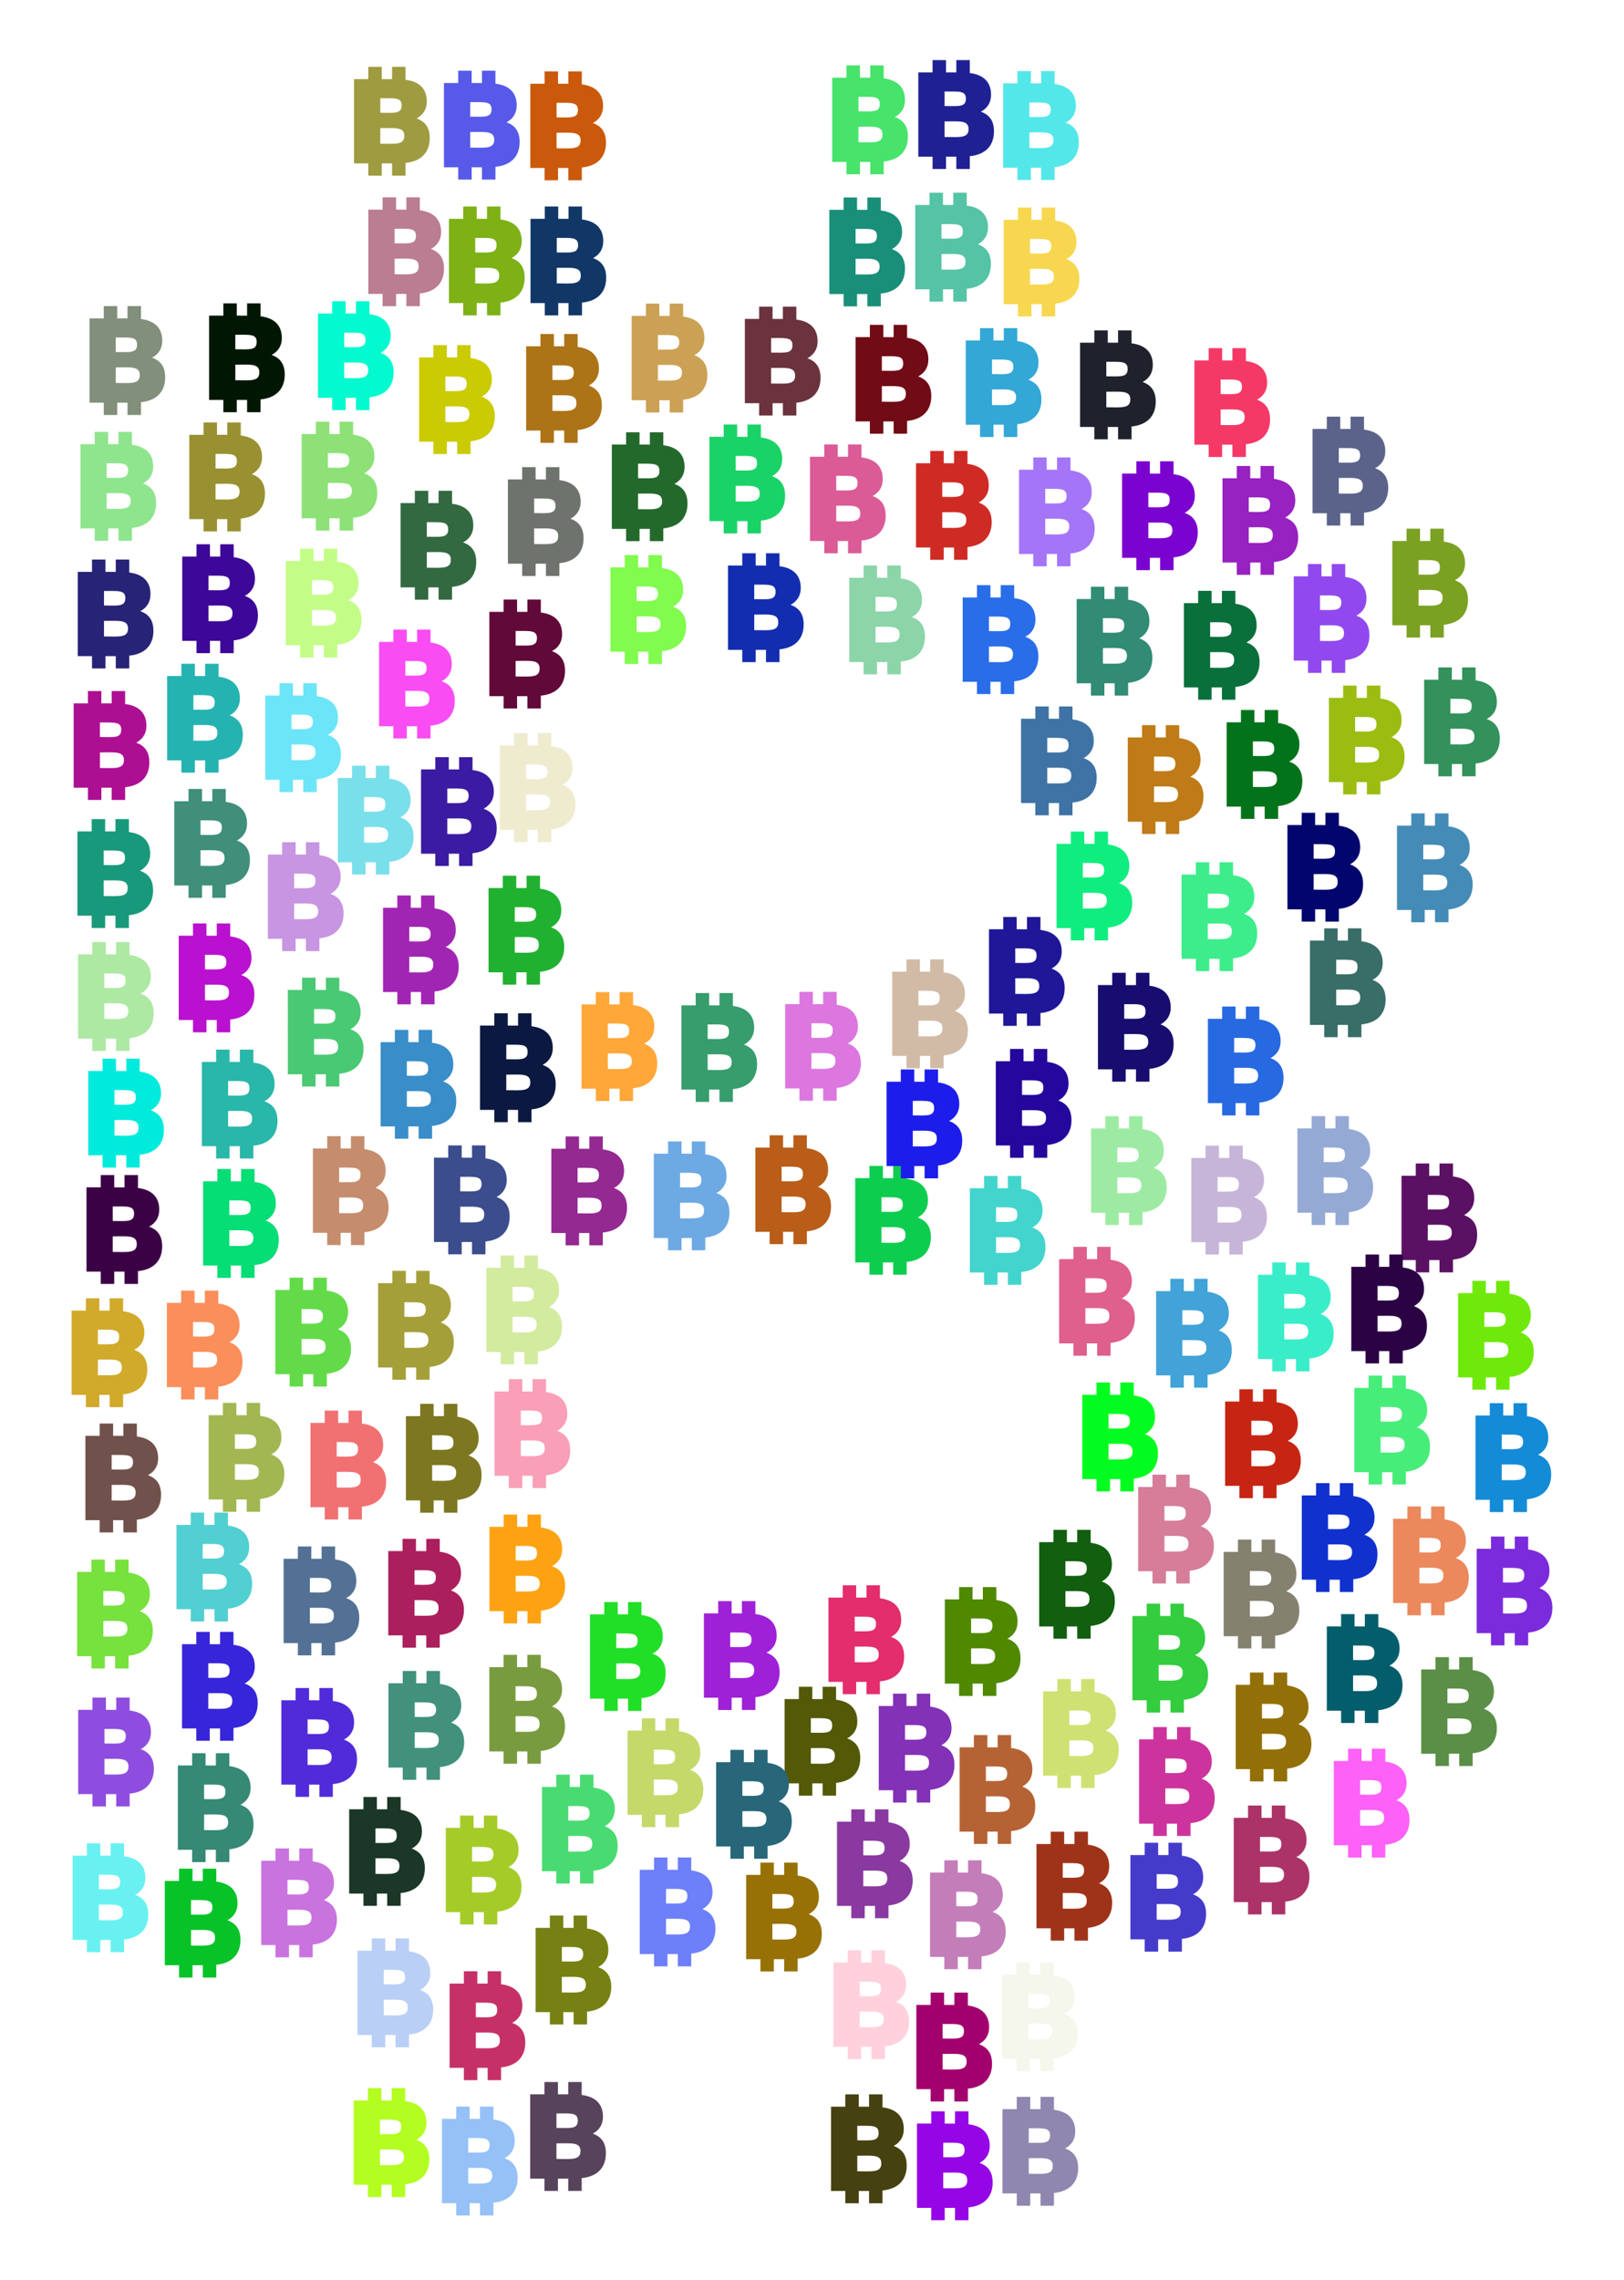 <svg xmlns="http://www.w3.org/2000/svg" viewBox="0 0 1193.845 1675.409"><path d="M883.353 1306.87c4.979-2.685 7.484-6.869 7.484-12.488 0-8.553-4.732-14.556-15.639-15.918v-9.513h-9.895v9.043c-1.578-.015-2.289-.011-7.567-.011v-9.032h-9.895v9.032h-10.488v61.936h10.488v9.032h9.895v-9.032c7.622 0 7.189 0 7.567-.001v9.032h9.895v-9.397c11.756-1.134 17.784-7.97 17.784-18.22 0-7.348-2.941-12.062-9.629-14.463zm-11.017-9.503c0 6.419-5.765 5.34-15.684 5.34v-10.68c11.062 0 15.684-.618 15.684 5.34zm-15.684 28.088v-11.437c10.997 0 17.66-1.067 17.66 5.676 0 6.947-6.929 5.761-17.66 5.761z" fill="#cd339d"/><path d="M782.953 1578.557c4.978-2.685 7.484-6.869 7.484-12.488 0-8.552-4.732-14.556-15.639-15.918v-9.513h-9.895v9.043c-1.578-.015-2.289-.011-7.567-.011v-9.032h-9.895v9.032h-10.488v61.936h10.488v9.032h9.895v-9.032c7.622 0 7.189 0 7.567-.001v9.032h9.895v-9.397c11.756-1.134 17.784-7.97 17.784-18.22 0-7.348-2.94-12.062-9.629-14.463zm-11.016-9.503c0 6.419-5.765 5.34-15.684 5.34v-10.68c11.062 0 15.684-.618 15.684 5.34zm-15.684 28.088v-11.437c10.997 0 17.66-1.068 17.66 5.676 0 6.946-6.929 5.761-17.66 5.761z" fill="#8f87af"/><path d="M177.39 716.396c4.979-2.685 7.484-6.869 7.484-12.488 0-8.553-4.732-14.556-15.639-15.918v-9.513h-9.895v9.043c-1.578-.014-2.289-.011-7.567-.011v-9.032h-9.895v9.032H131.39v61.936h10.488v9.032h9.895v-9.032c7.622 0 7.189 0 7.567-.001v9.032h9.895v-9.397c11.756-1.134 17.784-7.97 17.784-18.22 0-7.348-2.941-12.062-9.629-14.463zm-11.016-9.503c0 6.419-5.765 5.34-15.684 5.34v-10.68c11.062 0 15.684-.618 15.684 5.34zm-15.684 28.088v-11.437c10.997 0 17.66-1.067 17.66 5.676 0 6.947-6.929 5.761-17.66 5.761z" fill="#b911cf"/><path d="M507.348 1300.399c4.979-2.685 7.484-6.869 7.484-12.488 0-8.553-4.732-14.556-15.639-15.918v-9.513h-9.895v9.043c-1.578-.015-2.289-.011-7.567-.011v-9.032h-9.895v9.032h-10.488v61.936h10.488v9.032h9.895v-9.032c7.622 0 7.189 0 7.567-.001v9.032h9.895v-9.397c11.756-1.134 17.784-7.97 17.784-18.22 0-7.348-2.941-12.062-9.629-14.463zm-11.016-9.503c0 6.419-5.765 5.34-15.684 5.34v-10.68c11.062 0 15.684-.618 15.684 5.34zm-15.684 28.088v-11.437c10.997 0 17.66-1.068 17.66 5.676 0 6.946-6.929 5.761-17.66 5.761z" fill="#c5d96b"/><path d="M719.645 1501.952c4.979-2.685 7.484-6.869 7.484-12.488 0-8.552-4.732-14.556-15.639-15.918v-9.513h-9.895v9.043c-1.578-.014-2.289-.011-7.567-.011v-9.032h-9.895v9.032h-10.488v61.936h10.488v9.032h9.895v-9.032c7.622 0 7.189 0 7.567-.001v9.032h9.895v-9.396c11.756-1.134 17.784-7.97 17.784-18.22 0-7.349-2.941-12.064-9.629-14.464zm-11.016-9.503c0 6.419-5.765 5.34-15.684 5.34v-10.68c11.062 0 15.684-.618 15.684 5.34zm-15.684 28.088V1509.1c10.997 0 17.66-1.068 17.66 5.676 0 6.946-6.929 5.761-17.66 5.761z" fill="#a1006d"/><path d="M405.8 1150.718c4.978-2.685 7.484-6.869 7.484-12.488 0-8.552-4.732-14.556-15.639-15.918v-9.513h-9.895v9.043c-1.578-.015-2.289-.011-7.567-.011v-9.032h-9.895v9.032H359.8v61.936h10.488v9.032h9.895v-9.032c7.622 0 7.189 0 7.567-.001v9.032h9.895v-9.397c11.756-1.134 17.784-7.97 17.784-18.22 0-7.348-2.941-12.062-9.629-14.463zm-11.017-9.503c0 6.419-5.765 5.34-15.684 5.34v-10.68c11.062 0 15.684-.618 15.684 5.34zm-15.684 28.088v-11.437c10.997 0 17.66-1.068 17.66 5.676 0 6.946-6.928 5.761-17.66 5.761z" fill="#fda313"/><path d="M435.847 90.39c4.979-2.685 7.484-6.869 7.484-12.488 0-8.553-4.732-14.556-15.639-15.918v-9.513h-9.895v9.043c-1.578-.014-2.289-.011-7.567-.011v-9.032h-9.895v9.032h-10.488v61.936h10.488v9.032h9.895v-9.032c7.622 0 7.189 0 7.567-.001v9.032h9.895v-9.397c11.756-1.134 17.784-7.97 17.784-18.22 0-7.348-2.94-12.062-9.629-14.463zm-11.016-9.503c0 6.419-5.765 5.34-15.684 5.34v-10.68c11.062 0 15.684-.618 15.684 5.34zm-15.684 28.088V97.538c10.997 0 17.66-1.067 17.66 5.676 0 6.946-6.929 5.761-17.66 5.761z" fill="#cb590b"/><path d="M100.149 545.685c4.979-2.685 7.484-6.869 7.484-12.488 0-8.553-4.732-14.556-15.639-15.918v-9.513h-9.895v9.043c-1.578-.015-2.289-.011-7.567-.011v-9.032h-9.895v9.032H54.149v61.936h10.488v9.032h9.895v-9.032c7.622 0 7.189 0 7.567-.001v9.032h9.895v-9.397c11.756-1.134 17.784-7.97 17.784-18.22 0-7.348-2.94-12.062-9.629-14.463zm-11.016-9.503c0 6.419-5.765 5.34-15.684 5.34v-10.68c11.062 0 15.684-.618 15.684 5.34zM73.449 564.27v-11.437c10.997 0 17.66-1.068 17.66 5.676 0 6.947-6.929 5.761-17.66 5.761z" fill="#ad0f93"/><path d="M413.395 576.628c4.979-2.685 7.484-6.869 7.484-12.488 0-8.553-4.732-14.556-15.639-15.918v-9.513h-9.895v9.043c-1.578-.015-2.289-.011-7.567-.011v-9.032h-9.895v9.032h-10.488v61.936h10.488v9.032h9.895v-9.032c7.622 0 7.189 0 7.567-.001v9.032h9.895v-9.397c11.756-1.134 17.784-7.97 17.784-18.22 0-7.348-2.94-12.062-9.629-14.463zm-11.016-9.503c0 6.419-5.765 5.34-15.684 5.34v-10.68c11.062 0 15.684-.618 15.684 5.34zm-15.684 28.088v-11.437c10.997 0 17.66-1.067 17.66 5.676 0 6.947-6.929 5.761-17.66 5.761z" fill="#efebcf"/><path d="M875.061 570.705c4.979-2.685 7.484-6.869 7.484-12.488 0-8.553-4.732-14.556-15.639-15.918v-9.513h-9.895v9.043c-1.578-.014-2.289-.011-7.567-.011v-9.032h-9.895v9.032h-10.488v61.936h10.488v9.032h9.895v-9.032c7.622 0 7.189 0 7.567-.001v9.032h9.895v-9.397c11.756-1.134 17.784-7.97 17.784-18.22 0-7.348-2.94-12.062-9.629-14.463zm-11.016-9.503c0 6.419-5.765 5.34-15.684 5.34v-10.68c11.062 0 15.684-.618 15.684 5.34zm-15.684 28.088v-11.437c10.997 0 17.66-1.067 17.66 5.676 0 6.946-6.929 5.761-17.66 5.761z" fill="#bf7b17"/><path d="M1092.914 528.306c4.979-2.685 7.484-6.869 7.484-12.488 0-8.553-4.732-14.556-15.639-15.918v-9.513h-9.895v9.043c-1.578-.014-2.289-.011-7.567-.011v-9.032h-9.895v9.032h-10.488v61.936h10.488v9.032h9.895v-9.032c7.623 0 7.189 0 7.567-.001v9.032h9.895v-9.397c11.756-1.134 17.784-7.97 17.784-18.22 0-7.348-2.94-12.062-9.629-14.463zm-11.016-9.503c0 6.419-5.765 5.34-15.684 5.34v-10.68c11.062 0 15.684-.618 15.684 5.34zm-15.684 28.088v-11.437c10.997 0 17.66-1.067 17.66 5.676 0 6.946-6.929 5.761-17.66 5.761z" fill="#33915b"/><path d="M783.853 190.424c4.979-2.685 7.484-6.869 7.484-12.488 0-8.553-4.732-14.556-15.639-15.918v-9.513h-9.895v9.043c-1.578-.015-2.289-.011-7.567-.011v-9.032h-9.895v9.032h-10.488v61.936h10.488v9.032h9.895v-9.032c7.622 0 7.189 0 7.567-.001v9.032h9.895v-9.397c11.756-1.134 17.784-7.97 17.784-18.22 0-7.348-2.941-12.062-9.629-14.463zm-11.017-9.503c0 6.419-5.765 5.34-15.684 5.34v-10.68c11.063 0 15.684-.618 15.684 5.34zm-15.683 28.088v-11.437c10.997 0 17.66-1.067 17.66 5.676 0 6.946-6.929 5.761-17.66 5.761z" fill="#f7d74f"/><path d="M294.372 600.51c4.979-2.685 7.484-6.869 7.484-12.488 0-8.553-4.732-14.556-15.639-15.918v-9.513h-9.895v9.043c-1.578-.014-2.289-.011-7.567-.011v-9.032h-9.895v9.032h-10.488v61.936h10.488v9.032h9.895v-9.032c7.622 0 7.189 0 7.567-.001v9.032h9.895v-9.397c11.756-1.134 17.784-7.97 17.784-18.22 0-7.348-2.94-12.062-9.629-14.463zm-11.016-9.502c0 6.419-5.765 5.34-15.684 5.34v-10.68c11.062-.001 15.684-.618 15.684 5.34zm-15.684 28.088v-11.437c10.997 0 17.66-1.068 17.66 5.676 0 6.946-6.929 5.761-17.66 5.761z" fill="#79dfeb"/><path d="M1090.746 1255.493c4.979-2.685 7.484-6.869 7.484-12.488 0-8.552-4.732-14.556-15.639-15.918v-9.513h-9.895v9.043c-1.578-.014-2.289-.011-7.567-.011v-9.032h-9.895v9.032h-10.488v61.936h10.488v9.032h9.895v-9.032c7.623 0 7.189 0 7.567-.001v9.032h9.895v-9.397c11.756-1.134 17.784-7.97 17.784-18.22 0-7.348-2.941-12.063-9.629-14.463zm-11.017-9.503c0 6.419-5.766 5.34-15.684 5.34v-10.68c11.062 0 15.684-.618 15.684 5.34zm-15.684 28.088v-11.437c10.997 0 17.66-1.068 17.66 5.676 0 6.946-6.929 5.761-17.66 5.761z" fill="#5b8f47"/><path d="M473.525 766.865c4.978-2.685 7.484-6.869 7.484-12.488 0-8.553-4.732-14.556-15.639-15.918v-9.513h-9.895v9.043c-1.578-.014-2.289-.011-7.567-.011v-9.032h-9.895v9.032h-10.488v61.936h10.488v9.032h9.895v-9.032c7.622 0 7.189 0 7.567-.001v9.032h9.895v-9.397c11.756-1.134 17.784-7.97 17.784-18.22 0-7.348-2.941-12.062-9.629-14.463zm-11.016-9.503c0 6.419-5.765 5.34-15.684 5.34v-10.68c11.062 0 15.684-.618 15.684 5.34zm-15.684 28.088v-11.437c10.997 0 17.66-1.067 17.66 5.676 0 6.947-6.929 5.761-17.66 5.761z" fill="#ffa739"/><path d="M279.72 259.239c4.978-2.685 7.484-6.869 7.484-12.488 0-8.553-4.732-14.556-15.639-15.918v-9.513h-9.895v9.043c-1.578-.015-2.289-.011-7.567-.011v-9.032h-9.895v9.032H233.72v61.936h10.488v9.032h9.895v-9.032c7.622 0 7.189 0 7.567-.001v9.032h9.895v-9.397c11.756-1.134 17.784-7.97 17.784-18.22 0-7.348-2.94-12.062-9.629-14.463zm-11.016-9.503c0 6.419-5.765 5.34-15.684 5.34v-10.68c11.062 0 15.684-.618 15.684 5.34zm-15.684 28.088v-11.437c10.997 0 17.66-1.067 17.66 5.676 0 6.946-6.929 5.761-17.66 5.761z" fill="#03f9cf"/><path d="M795.086 374.01c4.978-2.685 7.484-6.869 7.484-12.488 0-8.553-4.732-14.556-15.639-15.918v-9.513h-9.895v9.043c-1.578-.014-2.289-.011-7.567-.011v-9.032h-9.895v9.032h-10.488v61.936h10.488v9.032h9.895v-9.032c7.622 0 7.189 0 7.567-.001v9.032h9.895v-9.397c11.756-1.134 17.784-7.97 17.784-18.22-.001-7.348-2.941-12.062-9.629-14.463zm-11.017-9.503c0 6.419-5.765 5.34-15.684 5.34v-10.68c11.062 0 15.684-.618 15.684 5.34zm-15.684 28.088v-11.437c10.997 0 17.66-1.067 17.66 5.676 0 6.946-6.929 5.761-17.66 5.761z" fill="#a575f7"/><path d="M242.934 656.739c4.979-2.685 7.484-6.869 7.484-12.488 0-8.553-4.732-14.556-15.639-15.918v-9.513h-9.895v9.043c-1.578-.015-2.289-.011-7.567-.011v-9.032h-9.895v9.032h-10.488v61.936h10.488v9.032h9.895v-9.032c7.622 0 7.189 0 7.567-.001v9.032h9.895v-9.397c11.756-1.134 17.784-7.97 17.784-18.22 0-7.348-2.941-12.062-9.629-14.463zm-11.016-9.502c0 6.419-5.765 5.34-15.684 5.34v-10.68c11.062-.001 15.684-.618 15.684 5.34zm-15.684 28.087v-11.437c10.997 0 17.66-1.068 17.66 5.676 0 6.947-6.929 5.761-17.66 5.761z" fill="#c795e1"/><path d="M365.027 879.49c4.979-2.685 7.484-6.869 7.484-12.488 0-8.553-4.732-14.556-15.639-15.918v-9.513h-9.895v9.043c-1.578-.015-2.289-.011-7.567-.011v-9.032h-9.895v9.032h-10.488v61.936h10.488v9.032h9.895v-9.032c7.622 0 7.189 0 7.567-.001v9.032h9.895v-9.397c11.756-1.134 17.784-7.97 17.784-18.22 0-7.348-2.941-12.062-9.629-14.463zm-11.016-9.503c0 6.419-5.765 5.34-15.684 5.34v-10.68c11.062 0 15.684-.618 15.684 5.34zm-15.684 28.088v-11.437c10.997 0 17.66-1.067 17.66 5.676 0 6.946-6.929 5.761-17.66 5.761z" fill="#3b4d8d"/><path d="M451.299 872.906c4.978-2.685 7.484-6.869 7.484-12.488 0-8.553-4.732-14.556-15.639-15.918v-9.513h-9.895v9.043c-1.578-.014-2.289-.011-7.567-.011v-9.032h-9.895v9.032h-10.488v61.936h10.488v9.032h9.895v-9.032c7.622 0 7.189 0 7.567-.001v9.032h9.895v-9.397c11.756-1.134 17.784-7.97 17.784-18.22 0-7.348-2.941-12.062-9.629-14.463zm-11.016-9.503c0 6.419-5.765 5.34-15.684 5.34v-10.68c11.062 0 15.684-.618 15.684 5.34zm-15.684 28.088v-11.437c10.997 0 17.66-1.067 17.66 5.676 0 6.946-6.929 5.761-17.66 5.761z" fill="#932991"/><path d="M373.737 1371.878c4.978-2.685 7.484-6.869 7.484-12.488 0-8.553-4.732-14.556-15.639-15.918v-9.513h-9.895v9.043c-1.578-.015-2.289-.011-7.567-.011v-9.032h-9.895v9.032h-10.488v61.936h10.488v9.032h9.895v-9.032h7.567v9.032h9.895v-9.397c11.756-1.134 17.784-7.97 17.784-18.22 0-7.348-2.941-12.063-9.629-14.464zm-11.016-9.502c0 6.419-5.765 5.34-15.684 5.34v-10.68c11.062 0 15.684-.618 15.684 5.34zm-15.684 28.088v-11.437c10.997 0 17.66-1.068 17.66 5.676 0 6.946-6.929 5.761-17.66 5.761z" fill="#a5cb29"/><path d="M240.993 539.907c4.979-2.685 7.484-6.869 7.484-12.488 0-8.553-4.732-14.556-15.639-15.918v-9.513h-9.895v9.043c-1.578-.014-2.289-.011-7.567-.011v-9.032h-9.895v9.032h-10.488v61.936h10.488v9.032h9.895v-9.032c7.622 0 7.189 0 7.567-.001v9.032h9.895v-9.397c11.756-1.134 17.784-7.97 17.784-18.22 0-7.348-2.941-12.062-9.629-14.463zm-11.016-9.503c0 6.419-5.765 5.34-15.684 5.34v-10.68c11.062 0 15.684-.618 15.684 5.34zm-15.684 28.088v-11.437c10.997 0 17.66-1.068 17.66 5.676 0 6.946-6.929 5.761-17.66 5.761z" fill="#6de5f9"/><path d="M327.579 695.834c4.979-2.685 7.484-6.869 7.484-12.488 0-8.552-4.732-14.556-15.639-15.918v-9.513h-9.895v9.043c-1.578-.014-2.289-.011-7.567-.011v-9.032h-9.895v9.032h-10.488v61.936h10.488v9.032h9.895v-9.032c7.622 0 7.189 0 7.567-.001v9.032h9.895v-9.397c11.756-1.134 17.784-7.97 17.784-18.22 0-7.348-2.94-12.062-9.629-14.463zm-11.016-9.503c0 6.419-5.765 5.34-15.684 5.34v-10.68c11.062 0 15.684-.618 15.684 5.34zm-15.684 28.088v-11.437c10.997 0 17.66-1.068 17.66 5.676 0 6.946-6.929 5.761-17.66 5.761z" fill="#a125b3"/><path d="M1002.984 1127.63c4.979-2.685 7.484-6.869 7.484-12.488 0-8.553-4.732-14.556-15.639-15.918v-9.513h-9.895v9.043c-1.578-.014-2.289-.011-7.567-.011v-9.032h-9.895v9.032h-10.488v61.936h10.488v9.032h9.895v-9.032c7.622 0 7.189 0 7.567-.001v9.032h9.895v-9.397c11.756-1.134 17.784-7.97 17.784-18.22 0-7.348-2.941-12.062-9.629-14.463zm-11.017-9.502c0 6.419-5.765 5.34-15.684 5.34v-10.68c11.062-.001 15.684-.618 15.684 5.34zm-15.683 28.088v-11.437c10.997 0 17.66-1.067 17.66 5.676 0 6.946-6.929 5.761-17.66 5.761z" fill="#1131cf"/><path d="M718.824 179.503c4.979-2.685 7.484-6.869 7.484-12.488 0-8.553-4.732-14.556-15.639-15.918v-9.513h-9.895v9.043c-1.578-.014-2.289-.011-7.567-.011v-9.032h-9.895v9.032h-10.488v61.936h10.488v9.032h9.895v-9.032c7.622 0 7.189 0 7.567-.001v9.032h9.895v-9.397c11.756-1.134 17.784-7.97 17.784-18.22 0-7.348-2.941-12.062-9.629-14.463zM707.808 170c0 6.419-5.765 5.34-15.684 5.34v-10.68c11.062 0 15.684-.618 15.684 5.34zm-15.684 28.088v-11.437c10.997 0 17.66-1.067 17.66 5.676 0 6.947-6.929 5.761-17.66 5.761z" fill="#55c3a5"/><path d="M916.312 472.031c4.979-2.685 7.484-6.869 7.484-12.488 0-8.553-4.732-14.556-15.639-15.918v-9.513h-9.895v9.043c-1.578-.014-2.289-.011-7.567-.011v-9.032H880.8v9.032h-10.488v61.936H880.8v9.032h9.895v-9.032c7.622 0 7.189 0 7.567-.001v9.032h9.895v-9.397c11.756-1.134 17.784-7.97 17.784-18.22 0-7.348-2.941-12.062-9.629-14.463zm-11.016-9.503c0 6.419-5.765 5.34-15.684 5.34v-10.68c11.062 0 15.684-.618 15.684 5.34zm-15.684 28.088v-11.437c10.997 0 17.66-1.067 17.66 5.676 0 6.946-6.929 5.761-17.66 5.761z" fill="#096f3b"/><path d="M970.769 965.497c4.978-2.685 7.484-6.869 7.484-12.488 0-8.553-4.732-14.556-15.639-15.918v-9.513h-9.895v9.043c-1.578-.014-2.289-.011-7.567-.011v-9.032h-9.895v9.032h-10.488v61.936h10.488v9.032h9.895v-9.032c7.622 0 7.189 0 7.567-.001v9.032h9.895v-9.397c11.756-1.134 17.784-7.97 17.784-18.22 0-7.348-2.941-12.063-9.629-14.463zm-11.016-9.503c0 6.419-5.765 5.34-15.684 5.34v-10.68c11.062 0 15.684-.618 15.684 5.34zm-15.684 28.088v-11.437c10.997 0 17.66-1.068 17.66 5.676 0 6.946-6.929 5.761-17.66 5.761z" fill="#39edc9"/><path d="M105.144 355.231c4.979-2.685 7.484-6.869 7.484-12.488 0-8.553-4.732-14.556-15.639-15.918v-9.513h-9.895v9.043c-1.578-.014-2.289-.011-7.567-.011v-9.032h-9.895v9.032H59.144v61.936h10.488v9.032h9.895v-9.032c7.622 0 7.189 0 7.567-.001v9.032h9.895v-9.397c11.756-1.134 17.784-7.97 17.784-18.22 0-7.348-2.941-12.062-9.629-14.463zm-11.016-9.503c0 6.419-5.765 5.34-15.684 5.34v-10.68c11.062 0 15.684-.618 15.684 5.34zm-15.684 28.088v-11.437c10.997 0 17.66-1.067 17.66 5.676 0 6.946-6.929 5.761-17.66 5.761z" fill="#8fe58d"/><path d="M954.416 1266.777c4.978-2.685 7.484-6.869 7.484-12.488 0-8.552-4.732-14.556-15.639-15.918v-9.513h-9.895v9.043c-1.578-.014-2.289-.011-7.567-.011v-9.032h-9.895v9.032h-10.488v61.936h10.488v9.032h9.895v-9.032c7.622 0 7.189 0 7.567-.001v9.032h9.895v-9.397c11.756-1.134 17.784-7.97 17.784-18.22 0-7.348-2.941-12.062-9.629-14.463zm-11.016-9.503c0 6.419-5.765 5.34-15.684 5.34v-10.68c11.062 0 15.684-.618 15.684 5.34zm-15.684 28.088v-11.437c10.997 0 17.66-1.068 17.66 5.676 0 6.946-6.929 5.761-17.66 5.761z" fill="#936f07"/><path d="M822.696 648.88c4.978-2.685 7.484-6.869 7.484-12.488 0-8.553-4.732-14.556-15.639-15.918v-9.513h-9.895v9.043c-1.578-.014-2.289-.011-7.567-.011v-9.032h-9.895v9.032h-10.488v61.936h10.488v9.032h9.895v-9.032c7.622 0 7.189 0 7.567-.001v9.032h9.895v-9.397c11.756-1.134 17.784-7.97 17.784-18.22 0-7.347-2.941-12.062-9.629-14.463zm-11.017-9.502c0 6.419-5.765 5.34-15.684 5.34v-10.68c11.063 0 15.684-.618 15.684 5.34zm-15.683 28.088v-11.437c10.997 0 17.66-1.067 17.66 5.676 0 6.946-6.929 5.761-17.66 5.761z" fill="#0fed7f"/><path d="M108.768 1083.868c4.979-2.685 7.484-6.869 7.484-12.488 0-8.552-4.732-14.556-15.639-15.918v-9.513h-9.895v9.043c-1.578-.015-2.289-.011-7.567-.011v-9.032h-9.895v9.032H62.768v61.936h10.488v9.032h9.895v-9.032c7.622 0 7.189 0 7.567-.001v9.032h9.895v-9.397c11.756-1.134 17.784-7.97 17.784-18.22 0-7.348-2.94-12.063-9.629-14.463zm-11.016-9.503c0 6.419-5.765 5.34-15.684 5.34v-10.68c11.062 0 15.684-.618 15.684 5.34zm-15.684 28.088v-11.437c10.997 0 17.66-1.068 17.66 5.676 0 6.946-6.929 5.761-17.66 5.761z" fill="#71514b"/><path d="M1117.873 979c4.979-2.685 7.484-6.869 7.484-12.488 0-8.553-4.732-14.556-15.639-15.918v-9.513h-9.895v9.043c-1.578-.015-2.289-.011-7.567-.011v-9.032h-9.895v9.032h-10.488v61.936h10.488v9.032h9.895v-9.032c7.622 0 7.189 0 7.567-.001v9.032h9.895v-9.397c11.756-1.134 17.784-7.97 17.784-18.22 0-7.348-2.941-12.063-9.629-14.463zm-11.017-9.503c0 6.419-5.765 5.34-15.684 5.34v-10.68c11.062 0 15.684-.618 15.684 5.34zm-15.684 28.088v-11.437c10.997 0 17.66-1.068 17.66 5.676 0 6.946-6.929 5.761-17.66 5.761z" fill="#6fe90b"/><path d="M409.545 1051.253c4.978-2.685 7.484-6.869 7.484-12.488 0-8.552-4.732-14.556-15.639-15.918v-9.513h-9.895v9.043c-1.578-.015-2.289-.011-7.567-.011v-9.032h-9.895v9.032h-10.488v61.936h10.488v9.032h9.895v-9.032c7.622 0 7.189 0 7.567-.001v9.032h9.895v-9.396c11.756-1.134 17.784-7.97 17.784-18.22 0-7.349-2.941-12.063-9.629-14.464zm-11.016-9.503c0 6.419-5.765 5.34-15.684 5.34v-10.68c11.062 0 15.684-.618 15.684 5.34zm-15.684 28.088v-11.437c10.997 0 17.66-1.067 17.66 5.676 0 6.946-6.929 5.761-17.66 5.761z" fill="#f99fb7"/><path d="M370.894 1585.719c4.978-2.685 7.484-6.869 7.484-12.488 0-8.552-4.732-14.556-15.639-15.918v-9.513h-9.895v9.043c-1.578-.015-2.289-.011-7.567-.011v-9.032h-9.895v9.032h-10.488v61.936h10.488v9.032h9.895v-9.032c7.622 0 7.189 0 7.567-.001v9.032h9.895v-9.397c11.756-1.134 17.784-7.97 17.784-18.22 0-7.348-2.941-12.063-9.629-14.463zm-11.016-9.503c0 6.419-5.765 5.34-15.684 5.34v-10.68c11.062 0 15.684-.618 15.684 5.34zm-15.684 28.088v-11.437c10.997 0 17.66-1.068 17.66 5.676 0 6.946-6.929 5.761-17.66 5.761z" fill="#95c1f7"/><path d="M807.935 1383.757c4.979-2.685 7.484-6.869 7.484-12.488 0-8.552-4.732-14.556-15.639-15.918v-9.513h-9.895v9.043c-1.578-.015-2.289-.011-7.567-.011v-9.032h-9.895v9.032h-10.488v61.936h10.488v9.032h9.895v-9.032c7.622 0 7.189 0 7.567-.001v9.032h9.895v-9.397c11.756-1.134 17.784-7.97 17.784-18.22 0-7.348-2.94-12.062-9.629-14.463zm-11.016-9.503c0 6.419-5.765 5.34-15.684 5.34v-10.68c11.062 0 15.684-.618 15.684 5.34zm-15.684 28.088v-11.437c10.997 0 17.66-1.068 17.66 5.676 0 6.946-6.929 5.761-17.66 5.761z" fill="#9f3319"/><path d="M809.919 1161.961c4.979-2.685 7.484-6.869 7.484-12.488 0-8.552-4.732-14.556-15.639-15.918v-9.513h-9.895v9.043c-1.578-.015-2.289-.011-7.567-.011v-9.032h-9.895v9.032h-10.488v61.936h10.488v9.032h9.895v-9.032c7.622 0 7.189 0 7.567-.001v9.032h9.895v-9.397c11.756-1.134 17.784-7.97 17.784-18.22 0-7.348-2.941-12.062-9.629-14.463zm-11.016-9.503c0 6.419-5.765 5.34-15.684 5.34v-10.68c11.062 0 15.684-.618 15.684 5.34zm-15.684 28.088v-11.437c10.997 0 17.66-1.068 17.66 5.676 0 6.947-6.929 5.761-17.66 5.761z" fill="#115f0f"/><path d="M325.792 794.58c4.979-2.685 7.484-6.869 7.484-12.488 0-8.553-4.732-14.556-15.639-15.918v-9.513h-9.895v9.043c-1.578-.014-2.289-.011-7.567-.011v-9.032h-9.895v9.032h-10.488v61.936h10.488v9.032h9.895v-9.032c7.622 0 7.189 0 7.567-.001v9.032h9.895v-9.397c11.756-1.134 17.784-7.97 17.784-18.22 0-7.348-2.941-12.062-9.629-14.463zm-11.016-9.503c0 6.419-5.765 5.34-15.684 5.34v-10.68c11.062 0 15.684-.618 15.684 5.34zm-15.684 28.088v-11.437c10.997 0 17.66-1.067 17.66 5.676 0 6.947-6.929 5.761-17.66 5.761z" fill="#398dc9"/><path d="M1130.677 1068.903c4.979-2.685 7.484-6.869 7.484-12.488 0-8.552-4.732-14.556-15.639-15.918v-9.513h-9.895v9.043c-1.578-.014-2.289-.011-7.567-.011v-9.032h-9.895v9.032h-10.488v61.936h10.488v9.032h9.895v-9.032c7.622 0 7.189 0 7.567-.001v9.032h9.895v-9.396c11.756-1.134 17.784-7.97 17.784-18.22 0-7.349-2.94-12.063-9.629-14.464zm-11.016-9.503c0 6.419-5.765 5.34-15.684 5.34v-10.68c11.062 0 15.684-.618 15.684 5.34zm-15.684 28.088v-11.437c10.997 0 17.66-1.067 17.66 5.676 0 6.946-6.929 5.761-17.66 5.761z" fill="#138bd7"/><path d="M841.616 1053.712c4.979-2.685 7.484-6.869 7.484-12.488 0-8.552-4.732-14.556-15.639-15.918v-9.513h-9.895v9.043c-1.578-.015-2.289-.011-7.567-.011v-9.032h-9.895v9.032h-10.488v61.936h10.488v9.032h9.895v-9.032c7.622 0 7.189 0 7.567-.001v9.032h9.895v-9.397c11.756-1.134 17.784-7.97 17.784-18.22 0-7.348-2.941-12.062-9.629-14.463zm-11.016-9.503c0 6.419-5.765 5.34-15.684 5.34v-10.68c11.062 0 15.684-.618 15.684 5.34zm-15.684 28.088v-11.437c10.997 0 17.66-1.068 17.66 5.676 0 6.946-6.929 5.761-17.66 5.761z" fill="#01fd1f"/><path d="M914.59 671.454c4.979-2.685 7.484-6.869 7.484-12.488 0-8.553-4.732-14.556-15.639-15.918v-9.513h-9.895v9.043c-1.578-.015-2.289-.011-7.567-.011v-9.032h-9.895v9.032H868.59v61.936h10.488v9.032h9.895v-9.032c7.622 0 7.189 0 7.567-.001v9.032h9.895v-9.397c11.756-1.134 17.784-7.97 17.784-18.22 0-7.348-2.94-12.062-9.629-14.463zm-11.016-9.503c0 6.419-5.765 5.34-15.684 5.34v-10.68c11.062 0 15.684-.618 15.684 5.34zm-15.684 28.088v-11.437c10.997 0 17.66-1.068 17.66 5.676 0 6.947-6.929 5.761-17.66 5.761z" fill="#3ded8b"/><path d="M701.875 742.803c4.979-2.685 7.484-6.869 7.484-12.488 0-8.553-4.732-14.556-15.639-15.918v-9.513h-9.895v9.043c-1.578-.015-2.289-.011-7.567-.011v-9.032h-9.895v9.032h-10.488v61.936h10.488v9.032h9.895v-9.032c7.622 0 7.189 0 7.567-.001v9.032h9.895v-9.397c11.756-1.134 17.784-7.97 17.784-18.22 0-7.348-2.941-12.062-9.629-14.463zm-11.016-9.502c0 6.419-5.765 5.34-15.684 5.34v-10.68c11.062 0 15.684-.618 15.684 5.34zm-15.684 28.087v-11.437c10.997 0 17.66-1.067 17.66 5.676 0 6.947-6.929 5.761-17.66 5.761z" fill="#d1bba7"/><path d="M878.475 1216.21c4.978-2.685 7.484-6.869 7.484-12.488 0-8.552-4.732-14.556-15.639-15.918v-9.513h-9.895v9.043c-1.578-.015-2.289-.011-7.567-.011v-9.032h-9.895v9.032h-10.488v61.936h10.488v9.032h9.895v-9.032c7.622 0 7.189 0 7.567-.001v9.032h9.895v-9.397c11.756-1.134 17.784-7.97 17.784-18.22 0-7.348-2.94-12.062-9.629-14.463zm-11.016-9.503c0 6.419-5.765 5.34-15.684 5.34v-10.68c11.062 0 15.684-.618 15.684 5.34zm-15.684 28.088v-11.437c10.997 0 17.66-1.068 17.66 5.676 0 6.946-6.929 5.761-17.66 5.761z" fill="#33cd3f"/><path d="M719.391 369.231c4.979-2.685 7.484-6.869 7.484-12.488 0-8.553-4.732-14.556-15.639-15.918v-9.513h-9.895v9.043c-1.578-.014-2.289-.011-7.567-.011v-9.032h-9.895v9.032h-10.488v61.936h10.488v9.032h9.895v-9.032c7.622 0 7.189 0 7.567-.001v9.032h9.895v-9.397c11.756-1.134 17.784-7.97 17.784-18.22 0-7.348-2.941-12.062-9.629-14.463zm-11.016-9.503c0 6.419-5.765 5.34-15.684 5.34v-10.68c11.062 0 15.684-.617 15.684 5.34zm-15.684 28.088v-11.437c10.997 0 17.66-1.067 17.66 5.676 0 6.947-6.929 5.761-17.66 5.761z" fill="#cf2b25"/><path d="M692.005 1282.325c4.979-2.685 7.484-6.869 7.484-12.488 0-8.552-4.732-14.556-15.639-15.918v-9.513h-9.895v9.043c-1.578-.014-2.289-.011-7.567-.011v-9.032h-9.895v9.032h-10.488v61.936h10.488v9.032h9.895v-9.032c7.622 0 7.189 0 7.567-.001v9.032h9.895v-9.396c11.756-1.134 17.784-7.97 17.784-18.22 0-7.349-2.941-12.063-9.629-14.464zm-11.016-9.503c0 6.419-5.765 5.34-15.684 5.34v-10.68c11.062 0 15.684-.618 15.684 5.34zm-15.684 28.088v-11.437c10.997 0 17.66-1.068 17.66 5.676 0 6.946-6.929 5.761-17.66 5.761z" fill="#8331b7"/><path d="M267.724 347.786c4.979-2.685 7.484-6.869 7.484-12.488 0-8.553-4.732-14.556-15.639-15.918v-9.513h-9.895v9.043c-1.578-.014-2.289-.011-7.567-.011v-9.032h-9.895v9.032h-10.488v61.936h10.488v9.032h9.895v-9.032c7.622 0 7.189 0 7.567-.001v9.032h9.895v-9.397c11.756-1.134 17.784-7.97 17.784-18.22 0-7.348-2.941-12.062-9.629-14.463zm-11.016-9.502c0 6.419-5.765 5.34-15.684 5.34v-10.68c11.062 0 15.684-.618 15.684 5.34zm-15.684 28.088v-11.437c10.997 0 17.66-1.067 17.66 5.676 0 6.946-6.929 5.761-17.66 5.761z" fill="#8de177"/><path d="M494.732 445.77c4.978-2.685 7.484-6.869 7.484-12.488 0-8.553-4.732-14.556-15.639-15.918v-9.513h-9.895v9.043c-1.578-.014-2.289-.011-7.567-.011v-9.032h-9.895v9.032h-10.488v61.936h10.488v9.032h9.895v-9.032c7.622 0 7.189 0 7.567-.001v9.032h9.895v-9.397c11.756-1.134 17.784-7.97 17.784-18.22-.001-7.348-2.941-12.062-9.629-14.463zm-11.017-9.502c0 6.419-5.765 5.34-15.684 5.34v-10.68c11.062-.001 15.684-.618 15.684 5.34zm-15.684 28.087v-11.437c10.997 0 17.66-1.067 17.66 5.676 0 6.947-6.929 5.761-17.66 5.761z" fill="#81fb4d"/><path d="M195.295 896.822c4.979-2.685 7.484-6.869 7.484-12.488 0-8.553-4.732-14.556-15.639-15.918v-9.513h-9.895v9.043c-1.578-.015-2.289-.011-7.567-.011v-9.032h-9.895v9.032h-10.488v61.936h10.488v9.032h9.895v-9.032c7.622 0 7.189 0 7.567-.001v9.032h9.895v-9.397c11.756-1.134 17.784-7.97 17.784-18.22 0-7.348-2.941-12.063-9.629-14.463zm-11.017-9.503c0 6.419-5.765 5.34-15.684 5.34v-10.68c11.062 0 15.684-.618 15.684 5.34zm-15.683 28.088V903.97c10.997 0 17.66-1.067 17.66 5.676 0 6.946-6.929 5.761-17.66 5.761z" fill="#05dd75"/><path d="M812.823 1271.591c4.979-2.685 7.484-6.869 7.484-12.488 0-8.552-4.732-14.556-15.639-15.918v-9.513h-9.895v9.043c-1.578-.015-2.289-.011-7.567-.011v-9.032h-9.895v9.032h-10.488v61.936h10.488v9.032h9.895v-9.032c7.622 0 7.189 0 7.567-.001v9.032h9.895v-9.397c11.756-1.134 17.784-7.97 17.784-18.22 0-7.348-2.941-12.062-9.629-14.463zm-11.016-9.502c0 6.419-5.765 5.34-15.684 5.34v-10.68c11.062 0 15.684-.618 15.684 5.34zm-15.684 28.088v-11.437c10.997 0 17.66-1.068 17.66 5.676 0 6.946-6.929 5.761-17.66 5.761z" fill="#cfe173"/><path d="M622.774 1277.252c4.979-2.685 7.484-6.869 7.484-12.488 0-8.552-4.732-14.556-15.639-15.918v-9.513h-9.895v9.043c-1.578-.015-2.289-.011-7.567-.011v-9.032h-9.895v9.032h-10.488v61.936h10.488v9.032h9.895v-9.032c7.622 0 7.189 0 7.567-.001v9.032h9.895v-9.397c11.756-1.134 17.784-7.97 17.784-18.22 0-7.348-2.941-12.062-9.629-14.463zm-11.017-9.503c0 6.419-5.765 5.34-15.684 5.34v-10.68c11.062 0 15.684-.618 15.684 5.34zm-15.684 28.088V1284.4c10.997 0 17.66-1.068 17.66 5.676 0 6.946-6.928 5.761-17.66 5.761z" fill="#535907"/><path d="M837.485 469.006c4.979-2.685 7.484-6.869 7.484-12.488 0-8.553-4.732-14.556-15.639-15.918v-9.513h-9.895v9.043c-1.578-.015-2.289-.011-7.567-.011v-9.032h-9.895v9.032h-10.488v61.936h10.488v9.032h9.895v-9.032c7.622 0 7.189 0 7.567-.001v9.032h9.895v-9.397c11.756-1.134 17.784-7.97 17.784-18.22 0-7.348-2.941-12.062-9.629-14.463zm-11.016-9.503c0 6.419-5.765 5.34-15.684 5.34v-10.68c11.062 0 15.684-.618 15.684 5.34zm-15.684 28.088v-11.437c10.997 0 17.66-1.067 17.66 5.676 0 6.946-6.929 5.761-17.66 5.761z" fill="#318b75"/><path d="M945.537 1169.126c4.978-2.685 7.484-6.869 7.484-12.488 0-8.552-4.732-14.556-15.639-15.918v-9.513h-9.895v9.043c-1.578-.014-2.289-.011-7.567-.011v-9.032h-9.895v9.032h-10.488v61.936h10.488v9.032h9.895v-9.032c7.622 0 7.189 0 7.567-.001v9.032h9.895v-9.396c11.756-1.134 17.784-7.97 17.784-18.22 0-7.348-2.941-12.063-9.629-14.464zm-11.016-9.502c0 6.419-5.765 5.34-15.684 5.34v-10.68c11.062 0 15.684-.618 15.684 5.34zm-15.684 28.088v-11.437c10.997 0 17.66-1.068 17.66 5.676 0 6.946-6.929 5.761-17.66 5.761z" fill="#85816f"/><path d="M755.96 279.021c4.979-2.685 7.484-6.869 7.484-12.488 0-8.553-4.732-14.556-15.639-15.918v-9.513h-9.895v9.043c-1.578-.014-2.289-.011-7.567-.011v-9.032h-9.895v9.032H709.96v61.936h10.488v9.032h9.895v-9.032c7.622 0 7.189 0 7.567-.001v9.032h9.895v-9.397c11.756-1.134 17.784-7.97 17.784-18.22 0-7.348-2.941-12.062-9.629-14.463zm-11.016-9.503c0 6.419-5.765 5.34-15.684 5.34v-10.68c11.062 0 15.684-.618 15.684 5.34zm-15.684 28.088v-11.437c10.997 0 17.66-1.067 17.66 5.676 0 6.946-6.929 5.761-17.66 5.761z" fill="#33a7d5"/><path d="M167.14 1410.896c4.979-2.685 7.484-6.869 7.484-12.488 0-8.552-4.732-14.556-15.639-15.918v-9.513h-9.895v9.043c-1.578-.015-2.289-.011-7.567-.011v-9.032h-9.895v9.032H121.14v61.936h10.488v9.032h9.895v-9.032c7.622 0 7.189 0 7.567-.001v9.032h9.895v-9.397c11.756-1.134 17.784-7.97 17.784-18.22 0-7.348-2.94-12.062-9.629-14.463zm-11.016-9.503c0 6.419-5.765 5.34-15.684 5.34v-10.68c11.062 0 15.684-.618 15.684 5.34zm-15.684 28.088v-11.437c10.997 0 17.66-1.068 17.66 5.676 0 6.946-6.929 5.761-17.66 5.761z" fill="#07c327"/><path d="M853.139 752.659c4.979-2.685 7.484-6.869 7.484-12.488 0-8.552-4.732-14.556-15.639-15.918v-9.513h-9.895v9.043c-1.578-.014-2.289-.011-7.567-.011v-9.032h-9.895v9.032h-10.488v61.936h10.488v9.032h9.895v-9.032c7.622 0 7.189 0 7.567-.001v9.032h9.895v-9.397c11.756-1.134 17.784-7.97 17.784-18.22 0-7.348-2.941-12.062-9.629-14.463zm-11.016-9.503c0 6.419-5.765 5.34-15.684 5.34v-10.68c11.062 0 15.684-.618 15.684 5.34zm-15.684 28.088v-11.437c10.997 0 17.66-1.068 17.66 5.676 0 6.946-6.929 5.761-17.66 5.761z" fill="#170d6f"/><path d="M593.563 263.211c4.979-2.685 7.484-6.869 7.484-12.488 0-8.553-4.732-14.556-15.639-15.918v-9.513h-9.895v9.043c-1.578-.014-2.289-.011-7.567-.011v-9.032h-9.895v9.032h-10.488v61.936h10.488v9.032h9.895v-9.032c7.622 0 7.189 0 7.567-.001v9.032h9.895v-9.397c11.756-1.134 17.784-7.97 17.784-18.22 0-7.348-2.941-12.062-9.629-14.463zm-11.017-9.503c0 6.419-5.765 5.34-15.684 5.34v-10.68c11.062 0 15.684-.618 15.684 5.34zm-15.684 28.088v-11.437c10.997 0 17.66-1.067 17.66 5.676.001 6.946-6.928 5.761-17.66 5.761z" fill="#6b333d"/><path d="M1076.28 892.782c4.979-2.685 7.484-6.869 7.484-12.488 0-8.553-4.732-14.556-15.639-15.918v-9.513h-9.895v9.043c-1.578-.015-2.289-.011-7.567-.011v-9.032h-9.895v9.032h-10.488v61.936h10.488v9.032h9.895v-9.032c7.623 0 7.189 0 7.567-.001v9.032h9.895v-9.397c11.756-1.134 17.784-7.97 17.784-18.22 0-7.348-2.941-12.062-9.629-14.463zm-11.016-9.502c0 6.419-5.766 5.34-15.684 5.34v-10.68c11.062 0 15.684-.618 15.684 5.34zm-15.684 28.087V899.93c10.997 0 17.66-1.068 17.66 5.676 0 6.947-6.929 5.761-17.66 5.761z" fill="#5b1163"/><path d="M992.411 635.083c4.979-2.685 7.484-6.869 7.484-12.488 0-8.553-4.732-14.556-15.639-15.918v-9.513h-9.895v9.043c-1.578-.015-2.289-.011-7.567-.011v-9.032h-9.895v9.032h-10.488v61.936h10.488v9.032h9.895v-9.032c7.622 0 7.189 0 7.567-.001v9.032h9.895v-9.397c11.756-1.134 17.784-7.97 17.784-18.22 0-7.347-2.941-12.062-9.629-14.463zm-11.017-9.502c0 6.419-5.765 5.34-15.684 5.34v-10.68c11.062 0 15.684-.618 15.684 5.34zm-15.684 28.088v-11.437c10.997 0 17.66-1.068 17.66 5.676.001 6.946-6.928 5.761-17.66 5.761z" fill="#01056d"/><path d="M355.525 594.204c4.979-2.685 7.484-6.869 7.484-12.488 0-8.553-4.732-14.556-15.639-15.918v-9.513h-9.895v9.043c-1.578-.014-2.289-.011-7.567-.011v-9.032h-9.895v9.032h-10.488v61.936h10.488v9.032h9.895v-9.032c7.622 0 7.189 0 7.567-.001v9.032h9.895v-9.397c11.756-1.134 17.784-7.97 17.784-18.22 0-7.348-2.94-12.062-9.629-14.463zm-11.016-9.503c0 6.419-5.765 5.34-15.684 5.34v-10.68c11.062 0 15.684-.618 15.684 5.34zm-15.684 28.088v-11.437c10.997 0 17.66-1.067 17.66 5.676 0 6.946-6.929 5.761-17.66 5.761z" fill="#3b1ba1"/><path d="M567.532 349.839c4.978-2.685 7.484-6.869 7.484-12.488 0-8.553-4.732-14.556-15.639-15.918v-9.513h-9.895v9.043c-1.578-.014-2.289-.011-7.567-.011v-9.032h-9.895v9.032h-10.488v61.936h10.488v9.032h9.895v-9.032c7.622 0 7.189 0 7.567-.001v9.032h9.895v-9.397c11.756-1.134 17.784-7.97 17.784-18.22 0-7.348-2.941-12.062-9.629-14.463zm-11.017-9.503c0 6.419-5.765 5.34-15.684 5.34v-10.68c11.062 0 15.684-.618 15.684 5.34zm-15.684 28.088v-11.437c10.997 0 17.66-1.067 17.66 5.676 0 6.946-6.928 5.761-17.66 5.761z" fill="#19d367"/><path d="M601.284 872.053c4.978-2.685 7.484-6.869 7.484-12.488 0-8.553-4.732-14.556-15.639-15.918v-9.513h-9.895v9.043c-1.578-.014-2.289-.011-7.567-.011v-9.032h-9.895v9.032h-10.488v61.936h10.488v9.032h9.895v-9.032c7.622 0 7.189 0 7.567-.001v9.032h9.895v-9.397c11.756-1.134 17.784-7.97 17.784-18.22 0-7.348-2.941-12.063-9.629-14.463zm-11.016-9.503c0 6.419-5.765 5.34-15.684 5.34v-10.68c11.062 0 15.684-.618 15.684 5.34zm-15.684 28.088v-11.437c10.997 0 17.66-1.067 17.66 5.676 0 6.946-6.929 5.761-17.66 5.761z" fill="#b95d19"/><path d="M572.436 1323.611c4.979-2.685 7.484-6.869 7.484-12.488 0-8.552-4.732-14.556-15.639-15.918v-9.513h-9.895v9.043c-1.578-.015-2.289-.011-7.567-.011v-9.032h-9.895v9.032h-10.488v61.936h10.488v9.032h9.895v-9.032c7.622 0 7.189 0 7.567-.001v9.032h9.895v-9.397c11.756-1.134 17.784-7.97 17.784-18.22 0-7.348-2.94-12.062-9.629-14.463zm-11.016-9.502c0 6.419-5.765 5.34-15.684 5.34v-10.68c11.062 0 15.684-.618 15.684 5.34zm-15.684 28.088v-11.437c10.997 0 17.66-1.068 17.66 5.676 0 6.946-6.929 5.761-17.66 5.761z" fill="#276779"/><path d="M238.044 1396.052c4.979-2.685 7.484-6.869 7.484-12.488 0-8.553-4.732-14.556-15.639-15.918v-9.513h-9.895v9.043c-1.578-.015-2.289-.011-7.567-.011v-9.032h-9.895v9.032h-10.488v61.936h10.488v9.032h9.895v-9.032c7.622 0 7.189 0 7.567-.001v9.032h9.895v-9.397c11.756-1.134 17.784-7.97 17.784-18.22 0-7.348-2.941-12.062-9.629-14.463zm-11.016-9.503c0 6.419-5.765 5.34-15.684 5.34v-10.68c11.062 0 15.684-.618 15.684 5.34zm-15.684 28.088V1403.2c10.997 0 17.66-1.068 17.66 5.676 0 6.947-6.929 5.761-17.66 5.761z" fill="#c973df"/><path d="M175.718 1149.271c4.979-2.685 7.484-6.869 7.484-12.488 0-8.552-4.732-14.556-15.639-15.918v-9.513h-9.895v9.043c-1.578-.015-2.289-.011-7.567-.011v-9.032h-9.895v9.032h-10.488v61.936h10.488v9.032h9.895v-9.032c7.622 0 7.189 0 7.567-.001v9.032h9.895v-9.397c11.756-1.134 17.784-7.97 17.784-18.22 0-7.348-2.941-12.062-9.629-14.463zm-11.016-9.503c0 6.419-5.765 5.34-15.684 5.34v-10.68c11.062 0 15.684-.618 15.684 5.34zm-15.684 28.088v-11.437c10.997 0 17.66-1.068 17.66 5.676 0 6.946-6.929 5.761-17.66 5.761z" fill="#51cfd1"/><path d="M516.313 1402.692c4.979-2.685 7.484-6.869 7.484-12.488 0-8.553-4.732-14.556-15.639-15.918v-9.513h-9.895v9.043c-1.578-.014-2.289-.011-7.567-.011v-9.032h-9.895v9.032h-10.488v61.936h10.488v9.032h9.895v-9.032c7.622 0 7.189 0 7.567-.001v9.032h9.895v-9.396c11.756-1.134 17.784-7.97 17.784-18.22 0-7.349-2.94-12.063-9.629-14.464zm-11.016-9.502c0 6.419-5.765 5.34-15.684 5.34v-10.68c11.062-.001 15.684-.618 15.684 5.34zm-15.684 28.088v-11.437c10.997 0 17.66-1.067 17.66 5.676 0 6.946-6.929 5.761-17.66 5.761z" fill="#6d7ff9"/><path d="M376.056 189.647c4.978-2.685 7.484-6.869 7.484-12.488 0-8.553-4.732-14.556-15.639-15.918v-9.513h-9.895v9.043c-1.578-.014-2.289-.011-7.567-.011v-9.032h-9.895v9.032h-10.488v61.936h10.488v9.032h9.895v-9.032c7.622 0 7.189 0 7.567-.001v9.032h9.895v-9.397c11.756-1.134 17.784-7.97 17.784-18.22 0-7.348-2.941-12.062-9.629-14.463zm-11.017-9.503c0 6.419-5.765 5.34-15.684 5.34v-10.68c11.062 0 15.684-.618 15.684 5.34zm-15.684 28.088v-11.437c10.997 0 17.66-1.067 17.66 5.676.001 6.946-6.928 5.761-17.66 5.761z" fill="#7db115"/><path d="M435.993 189.647c4.978-2.685 7.484-6.869 7.484-12.488 0-8.553-4.732-14.556-15.639-15.918v-9.513h-9.895v9.043c-1.578-.014-2.289-.011-7.567-.011v-9.032h-9.895v9.032h-10.488v61.936h10.488v9.032h9.895v-9.032c7.622 0 7.189 0 7.567-.001v9.032h9.895v-9.397c11.756-1.134 17.784-7.97 17.784-18.22 0-7.348-2.941-12.062-9.629-14.463zm-11.017-9.503c0 6.419-5.765 5.34-15.684 5.34v-10.68c11.062 0 15.684-.618 15.684 5.34zm-15.683 28.088v-11.437c10.997 0 17.66-1.067 17.66 5.676 0 6.946-6.929 5.761-17.66 5.761z" fill="#113767"/><path d="M168.651 986.158c4.979-2.685 7.484-6.869 7.484-12.488 0-8.553-4.732-14.556-15.639-15.918v-9.513h-9.895v9.043c-1.578-.014-2.289-.011-7.567-.011v-9.032h-9.895v9.032h-10.488v61.936h10.488v9.032h9.895v-9.032c7.622 0 7.189 0 7.567-.001v9.032h9.895v-9.397c11.756-1.134 17.784-7.97 17.784-18.22 0-7.348-2.941-12.062-9.629-14.463zm-11.016-9.503c0 6.419-5.765 5.34-15.684 5.34v-10.68c11.062 0 15.684-.618 15.684 5.34zm-15.684 28.088v-11.437c10.997 0 17.66-1.067 17.66 5.676 0 6.946-6.929 5.761-17.66 5.761z" fill="#fb8f5b"/><path d="M479.729 1215.028c4.978-2.685 7.484-6.869 7.484-12.488 0-8.553-4.732-14.556-15.639-15.918v-9.513h-9.895v9.043c-1.578-.014-2.289-.011-7.567-.011v-9.032h-9.895v9.032h-10.488v61.936h10.488v9.032h9.895v-9.032c7.622 0 7.189 0 7.567-.001v9.032h9.895v-9.397c11.756-1.134 17.784-7.97 17.784-18.22 0-7.348-2.941-12.062-9.629-14.463zm-11.016-9.503c0 6.419-5.765 5.34-15.684 5.34v-10.68c11.062 0 15.684-.618 15.684 5.34zm-15.684 28.088v-11.437c10.997 0 17.66-1.067 17.66 5.676 0 6.946-6.929 5.761-17.66 5.761z" fill="#21df27"/><path d="M254.482 1174.184c4.979-2.685 7.484-6.869 7.484-12.488 0-8.553-4.732-14.556-15.639-15.918v-9.513h-9.895v9.043c-1.578-.015-2.289-.011-7.567-.011v-9.032h-9.895v9.032h-10.488v61.936h10.488v9.032h9.895v-9.032c7.622 0 7.189 0 7.567-.001v9.032h9.895v-9.397c11.756-1.134 17.784-7.97 17.784-18.22 0-7.348-2.94-12.062-9.629-14.463zm-11.016-9.502c0 6.419-5.765 5.34-15.684 5.34v-10.68c11.062-.001 15.684-.618 15.684 5.34zm-15.684 28.087v-11.437c10.997 0 17.66-1.067 17.66 5.676 0 6.947-6.929 5.761-17.66 5.761z" fill="#537195"/><path d="M111.796 262.806c4.979-2.685 7.484-6.869 7.484-12.488 0-8.553-4.732-14.556-15.639-15.918v-9.513h-9.895v9.043c-1.578-.014-2.289-.011-7.567-.011v-9.032h-9.895v9.032H65.796v61.936h10.488v9.032h9.895v-9.032c7.622 0 7.189 0 7.567-.001v9.032h9.895v-9.397c11.756-1.134 17.784-7.97 17.784-18.22 0-7.348-2.941-12.062-9.629-14.463zm-11.017-9.503c0 6.419-5.765 5.34-15.684 5.34v-10.68c11.062 0 15.684-.618 15.684 5.34zm-15.683 28.088v-11.437c10.997 0 17.66-1.067 17.66 5.676 0 6.946-6.929 5.761-17.66 5.761z" fill="#818f7b"/><path d="M199.694 260.791c4.979-2.685 7.484-6.869 7.484-12.488 0-8.553-4.732-14.556-15.639-15.918v-9.513h-9.895v9.043c-1.578-.014-2.289-.011-7.567-.011v-9.032h-9.895v9.032h-10.488v61.936h10.488v9.032h9.895v-9.032c7.622 0 7.189 0 7.567-.001v9.032h9.895v-9.397c11.756-1.134 17.784-7.97 17.784-18.22 0-7.348-2.941-12.062-9.629-14.463zm-11.017-9.503c0 6.419-5.765 5.34-15.684 5.34v-10.68c11.062 0 15.684-.618 15.684 5.34zm-15.684 28.088v-11.437c10.997 0 17.66-1.067 17.66 5.676 0 6.946-6.929 5.761-17.66 5.761z" fill="#011703"/><path d="M274.215 1074.344c4.978-2.685 7.484-6.869 7.484-12.488 0-8.553-4.732-14.556-15.639-15.918v-9.513h-9.895v9.043c-1.578-.015-2.289-.011-7.567-.011v-9.032h-9.895v9.032h-10.488v61.936h10.488v9.032h9.895v-9.032c7.622 0 7.189 0 7.567-.001v9.032h9.895v-9.397c11.756-1.134 17.784-7.97 17.784-18.22 0-7.348-2.941-12.062-9.629-14.463zm-11.016-9.503c0 6.419-5.765 5.34-15.684 5.34v-10.68c11.062 0 15.684-.618 15.684 5.34zm-15.684 28.088v-11.437c10.997 0 17.66-1.067 17.66 5.676 0 6.946-6.929 5.761-17.66 5.761z" fill="#f17173"/><path d="M740.574 1204.008c4.978-2.685 7.484-6.869 7.484-12.488 0-8.552-4.732-14.556-15.639-15.918v-9.513h-9.895v9.043c-1.578-.015-2.289-.011-7.567-.011v-9.032h-9.895v9.032h-10.488v61.936h10.488v9.032h9.895v-9.032c7.622 0 7.189 0 7.567-.001v9.032h9.895v-9.397c11.756-1.134 17.784-7.97 17.784-18.22-.001-7.348-2.941-12.062-9.629-14.463zm-11.017-9.503c0 6.419-5.765 5.34-15.684 5.34v-10.68c11.062 0 15.684-.618 15.684 5.34zm-15.684 28.088v-11.437c10.997 0 17.66-1.068 17.66 5.676 0 6.946-6.929 5.761-17.66 5.761z" fill="#4f8900"/><path d="M1131.573 1166.87c4.979-2.685 7.484-6.869 7.484-12.488 0-8.553-4.732-14.556-15.639-15.918v-9.513h-9.895v9.043c-1.578-.015-2.289-.011-7.567-.011v-9.032h-9.895v9.032h-10.488v61.936h10.488v9.032h9.895v-9.032c7.623 0 7.189 0 7.567-.001v9.032h9.895v-9.397c11.756-1.134 17.784-7.97 17.784-18.22 0-7.348-2.941-12.062-9.629-14.463zm-11.017-9.503c0 6.419-5.765 5.34-15.684 5.34v-10.68c11.062 0 15.684-.618 15.684 5.34zm-15.684 28.088v-11.437c10.997 0 17.66-1.067 17.66 5.676 0 6.947-6.928 5.761-17.66 5.761z" fill="#7b2bdb"/><path d="M729.698 1404.753c4.978-2.685 7.484-6.869 7.484-12.488 0-8.553-4.732-14.556-15.639-15.918v-9.513h-9.895v9.043c-1.578-.015-2.289-.011-7.567-.011v-9.032h-9.895v9.032h-10.488v61.936h10.488v9.032h9.895v-9.032c7.622 0 7.189 0 7.567-.001v9.032h9.895v-9.397c11.756-1.134 17.784-7.97 17.784-18.22 0-7.348-2.941-12.063-9.629-14.463zm-11.016-9.503c0 6.419-5.765 5.34-15.684 5.34v-10.68c11.062 0 15.684-.618 15.684 5.34zm-15.684 28.088v-11.437c10.997 0 17.66-1.067 17.66 5.676 0 6.946-6.929 5.761-17.66 5.761z" fill="#c37db9"/><path d="M405.738 478.444c4.979-2.685 7.484-6.869 7.484-12.488 0-8.553-4.732-14.556-15.639-15.918v-9.513h-9.895v9.043c-1.578-.014-2.289-.011-7.567-.011v-9.032h-9.895v9.032h-10.488v61.936h10.488v9.032h9.895v-9.032c7.622 0 7.189 0 7.567-.001v9.032h9.895v-9.397c11.756-1.134 17.784-7.97 17.784-18.22 0-7.347-2.94-12.062-9.629-14.463zm-11.016-9.502c0 6.419-5.765 5.34-15.684 5.34v-10.68c11.062 0 15.684-.618 15.684 5.34zm-15.684 28.088v-11.437c10.997 0 17.66-1.067 17.66 5.676 0 6.946-6.929 5.761-17.66 5.761z" fill="#610939"/><path d="M753.707 467.877c4.979-2.685 7.484-6.869 7.484-12.488 0-8.553-4.732-14.556-15.639-15.918v-9.513h-9.895v9.043c-1.578-.015-2.289-.011-7.567-.011v-9.032h-9.895v9.032h-10.488v61.936h10.488v9.032h9.895v-9.032c7.622 0 7.189 0 7.567-.001v9.032h9.895v-9.397c11.756-1.134 17.784-7.97 17.784-18.22 0-7.348-2.941-12.062-9.629-14.463zm-11.017-9.502c0 6.419-5.765 5.34-15.684 5.34v-10.68c11.063-.001 15.684-.618 15.684 5.34zm-15.683 28.087v-11.437c10.997 0 17.66-1.067 17.66 5.676 0 6.947-6.929 5.761-17.66 5.761z" fill="#296de9"/><path d="M324.666 500.511c4.979-2.685 7.484-6.869 7.484-12.488 0-8.553-4.732-14.556-15.639-15.918v-9.513h-9.895v9.043c-1.578-.014-2.289-.011-7.567-.011v-9.032h-9.895v9.032h-10.488v61.936h10.488v9.032h9.895v-9.032c7.622 0 7.189 0 7.567-.001v9.032h9.895v-9.397c11.756-1.134 17.784-7.97 17.784-18.22 0-7.348-2.941-12.062-9.629-14.463zm-11.016-9.502c0 6.419-5.765 5.34-15.684 5.34v-10.68c11.062-.001 15.684-.618 15.684 5.34zm-15.684 28.087v-11.437c10.997 0 17.66-1.067 17.66 5.676 0 6.947-6.929 5.761-17.66 5.761z" fill="#f94df3"/><path d="M782.68 1479.742c4.979-2.685 7.484-6.869 7.484-12.488 0-8.552-4.732-14.556-15.639-15.918v-9.513h-9.895v9.043c-1.578-.015-2.289-.011-7.567-.011v-9.032h-9.895v9.032H736.68v61.936h10.488v9.032h9.895v-9.032c7.622 0 7.189 0 7.567-.001v9.032h9.895v-9.397c11.756-1.134 17.784-7.97 17.784-18.22 0-7.347-2.941-12.062-9.629-14.463zm-11.016-9.502c0 6.419-5.765 5.34-15.684 5.34v-10.68c11.062 0 15.684-.618 15.684 5.34zm-15.684 28.088v-11.437c10.997 0 17.66-1.068 17.66 5.676 0 6.946-6.929 5.761-17.66 5.761z" fill="#f5f7ed"/><path d="M99.377 1392.278c4.979-2.685 7.484-6.869 7.484-12.488 0-8.553-4.732-14.556-15.639-15.918v-9.513h-9.895v9.043c-1.578-.015-2.289-.011-7.567-.011v-9.032h-9.895v9.032H53.376v61.936h10.488v9.032h9.895v-9.032c7.622 0 7.189 0 7.567-.001v9.032h9.895v-9.397c11.756-1.134 17.784-7.97 17.784-18.22.001-7.348-2.94-12.062-9.628-14.463zm-11.017-9.502c0 6.419-5.765 5.34-15.684 5.34v-10.68c11.062-.001 15.684-.618 15.684 5.34zm-15.684 28.087v-11.437c10.997 0 17.66-1.068 17.66 5.676 0 6.947-6.928 5.761-17.66 5.761z" fill="#69f1f1"/><path d="M997.053 452.321c4.979-2.685 7.484-6.869 7.484-12.488 0-8.553-4.732-14.556-15.639-15.918v-9.513h-9.895v9.043c-1.578-.014-2.289-.011-7.567-.011v-9.032h-9.895v9.032h-10.488v61.936h10.488v9.032h9.895v-9.032c7.622 0 7.189 0 7.567-.001v9.032h9.895v-9.397c11.756-1.134 17.784-7.97 17.784-18.22 0-7.348-2.941-12.062-9.629-14.463zm-11.016-9.503c0 6.419-5.765 5.34-15.684 5.34v-10.68c11.062 0 15.684-.618 15.684 5.34zm-15.684 28.088v-11.437c10.997 0 17.66-1.067 17.66 5.676 0 6.946-6.929 5.761-17.66 5.761z" fill="#9149ef"/><path d="M623.198 766.676c4.979-2.685 7.484-6.869 7.484-12.488 0-8.553-4.732-14.556-15.639-15.918v-9.513h-9.895v9.043c-1.578-.014-2.289-.011-7.567-.011v-9.032h-9.895v9.032h-10.488v61.936h10.488v9.032h9.895v-9.032c7.622 0 7.189 0 7.567-.001v9.032h9.895v-9.397c11.756-1.134 17.784-7.97 17.784-18.22-.001-7.348-2.941-12.062-9.629-14.463zm-11.017-9.503c0 6.419-5.765 5.34-15.684 5.34v-10.68c11.062 0 15.684-.618 15.684 5.34zm-15.684 28.088v-11.437c10.997 0 17.66-1.067 17.66 5.676 0 6.946-6.929 5.761-17.66 5.761z" fill="#db77df"/><path d="M921.741 879.66c4.979-2.685 7.484-6.869 7.484-12.488 0-8.553-4.732-14.556-15.639-15.918v-9.513h-9.895v9.043c-1.578-.015-2.289-.011-7.567-.011v-9.032h-9.895v9.032h-10.488v61.936h10.488v9.032h9.895v-9.032c7.622 0 7.189 0 7.567-.001v9.032h9.895v-9.397c11.756-1.134 17.784-7.97 17.784-18.22 0-7.348-2.941-12.062-9.629-14.463zm-11.017-9.503c0 6.419-5.765 5.34-15.684 5.34v-10.68c11.063 0 15.684-.618 15.684 5.34zm-15.683 28.088v-11.437c10.997 0 17.66-1.068 17.66 5.676 0 6.946-6.929 5.761-17.66 5.761z" fill="#c7b5d9"/><path d="M773.022 711.653c4.979-2.685 7.484-6.869 7.484-12.488 0-8.553-4.732-14.556-15.639-15.918v-9.513h-9.895v9.043c-1.578-.015-2.289-.011-7.567-.011v-9.032h-9.895v9.032h-10.488v61.936h10.488v9.032h9.895v-9.032c7.622 0 7.189 0 7.567-.001v9.032h9.895v-9.397c11.756-1.134 17.784-7.97 17.784-18.22 0-7.348-2.941-12.062-9.629-14.463zm-11.017-9.503c0 6.419-5.765 5.34-15.684 5.34v-10.68c11.062 0 15.684-.618 15.684 5.34zm-15.684 28.088v-11.437c10.997 0 17.66-1.068 17.66 5.676 0 6.946-6.929 5.761-17.66 5.761z" fill="#1f1797"/><path d="M1021.386 1223.872c4.979-2.685 7.484-6.869 7.484-12.488 0-8.552-4.732-14.556-15.639-15.918v-9.513h-9.895v9.043c-1.578-.015-2.289-.011-7.567-.011v-9.032h-9.895v9.032h-10.488v61.936h10.488v9.032h9.895v-9.032c7.622 0 7.189 0 7.567-.001v9.032h9.895v-9.397c11.756-1.134 17.784-7.97 17.784-18.22 0-7.348-2.941-12.062-9.629-14.463zm-11.016-9.503c0 6.419-5.765 5.34-15.684 5.34v-10.68c11.062 0 15.684-.618 15.684 5.34zm-15.684 28.088v-11.437c10.997 0 17.66-1.068 17.66 5.676 0 6.946-6.929 5.761-17.66 5.761z" fill="#035d6b"/><path d="M895.878 977.508c4.979-2.685 7.484-6.869 7.484-12.488 0-8.553-4.732-14.556-15.639-15.918v-9.513h-9.895v9.043c-1.578-.015-2.289-.011-7.567-.011v-9.032h-9.895v9.032h-10.488v61.936h10.488v9.032h9.895v-9.032c7.622 0 7.189 0 7.567-.001v9.032h9.895v-9.397c11.756-1.134 17.784-7.97 17.784-18.22 0-7.348-2.941-12.062-9.629-14.463zm-11.017-9.503c0 6.419-5.765 5.34-15.684 5.34v-10.68c11.063 0 15.684-.618 15.684 5.34zm-15.683 28.088v-11.437c10.997 0 17.66-1.067 17.66 5.676 0 6.946-6.929 5.761-17.66 5.761z" fill="#41a3d7"/><path d="M778.028 808.6c4.978-2.685 7.484-6.869 7.484-12.488 0-8.553-4.732-14.556-15.639-15.918v-9.513h-9.895v9.043c-1.578-.014-2.289-.011-7.567-.011v-9.032h-9.895v9.032h-10.488v61.936h10.488v9.032h9.895v-9.032c7.622 0 7.189 0 7.567-.001v9.032h9.895v-9.397c11.756-1.134 17.784-7.97 17.784-18.22 0-7.348-2.941-12.062-9.629-14.463zm-11.017-9.503c0 6.419-5.765 5.34-15.684 5.34v-10.68c11.062 0 15.684-.618 15.684 5.34zm-15.684 28.088v-11.437c10.997 0 17.66-1.067 17.66 5.676 0 6.946-6.928 5.761-17.66 5.761z" fill="#25079d"/><path d="M1041.631 1048.627c4.979-2.685 7.484-6.869 7.484-12.488 0-8.552-4.732-14.556-15.639-15.918v-9.513h-9.895v9.043c-1.578-.014-2.289-.011-7.567-.011v-9.032h-9.895v9.032h-10.488v61.936h10.488v9.032h9.895v-9.032c7.622 0 7.189 0 7.567-.001v9.032h9.895v-9.397c11.756-1.134 17.784-7.97 17.784-18.22 0-7.348-2.94-12.063-9.629-14.463zm-11.016-9.503c0 6.419-5.765 5.34-15.684 5.34v-10.68c11.062 0 15.684-.618 15.684 5.34zm-15.684 28.088v-11.437c10.997 0 17.66-1.068 17.66 5.676 0 6.946-6.929 5.761-17.66 5.761z" fill="#47ed79"/><path d="M199.382 1068.665c4.979-2.685 7.484-6.869 7.484-12.488 0-8.552-4.732-14.556-15.639-15.918v-9.513h-9.895v9.043c-1.578-.014-2.289-.011-7.567-.011v-9.032h-9.895v9.032h-10.488v61.936h10.488v9.032h9.895v-9.032c7.622 0 7.189 0 7.567-.001v9.032h9.895v-9.397c11.756-1.134 17.784-7.97 17.784-18.22 0-7.348-2.941-12.062-9.629-14.463zm-11.017-9.503c0 6.419-5.765 5.34-15.684 5.34v-10.68c11.063 0 15.684-.618 15.684 5.34zm-15.683 28.088v-11.437c10.997 0 17.66-1.068 17.66 5.676 0 6.947-6.929 5.761-17.66 5.761z" fill="#a1b751"/><path d="M316.789 182.915c4.978-2.685 7.484-6.869 7.484-12.488 0-8.553-4.732-14.556-15.639-15.918v-9.513h-9.895v9.043c-1.578-.014-2.289-.011-7.567-.011v-9.032h-9.895v9.032h-10.488v61.936h10.488v9.032h9.895v-9.032c7.622 0 7.189 0 7.567-.001v9.032h9.895V215.6c11.756-1.134 17.784-7.97 17.784-18.22 0-7.349-2.94-12.064-9.629-14.465zm-11.016-9.502c0 6.419-5.765 5.34-15.684 5.34v-10.68c11.062 0 15.684-.618 15.684 5.34zm-15.684 28.088v-11.437c10.997 0 17.66-1.067 17.66 5.676 0 6.946-6.929 5.761-17.66 5.761z" fill="#bb7d91"/><path d="M1010.875 344.046c4.979-2.685 7.484-6.869 7.484-12.488 0-8.553-4.732-14.556-15.639-15.918v-9.513h-9.895v9.043c-1.578-.015-2.289-.011-7.567-.011v-9.032h-9.895v9.032h-10.488v61.936h10.488v9.032h9.895v-9.032c7.622 0 7.189 0 7.567-.001v9.032h9.895v-9.397c11.756-1.134 17.784-7.97 17.784-18.22 0-7.348-2.941-12.062-9.629-14.463zm-11.017-9.503c0 6.419-5.765 5.34-15.684 5.34v-10.68c11.063 0 15.684-.618 15.684 5.34zm-15.683 28.088v-11.437c10.997 0 17.66-1.067 17.66 5.676 0 6.946-6.929 5.761-17.66 5.761z" fill="#5b638b"/><path d="M758.938 901.913c4.979-2.685 7.484-6.869 7.484-12.488 0-8.553-4.732-14.556-15.639-15.918v-9.513h-9.895v9.043c-1.578-.015-2.289-.011-7.567-.011v-9.032h-9.895v9.032h-10.488v61.936h10.488v9.032h9.895v-9.032c7.622 0 7.189 0 7.567-.001v9.032h9.895v-9.397c11.756-1.134 17.784-7.97 17.784-18.22 0-7.348-2.941-12.062-9.629-14.463zm-11.017-9.503c0 6.419-5.765 5.34-15.684 5.34v-10.68c11.062 0 15.684-.618 15.684 5.34zm-15.684 28.088v-11.437c10.997 0 17.66-1.068 17.66 5.676 0 6.946-6.929 5.761-17.66 5.761z" fill="#43d5cd"/><path d="M435.766 1567.659c4.979-2.685 7.484-6.869 7.484-12.488 0-8.553-4.732-14.556-15.639-15.918v-9.513h-9.895v9.043c-1.578-.015-2.289-.011-7.567-.011v-9.032h-9.895v9.032h-10.488v61.936h10.488v9.032h9.895v-9.032c7.622 0 7.189 0 7.567-.001v9.032h9.895v-9.397c11.756-1.134 17.784-7.97 17.784-18.22-.001-7.348-2.941-12.063-9.629-14.463zm-11.017-9.503c0 6.419-5.765 5.34-15.684 5.34v-10.68c11.062 0 15.684-.618 15.684 5.34zm-15.684 28.088v-11.437c10.997 0 17.66-1.067 17.66 5.676 0 6.946-6.929 5.761-17.66 5.761z" fill="#57435b"/><path d="M1039.374 959.671c4.979-2.685 7.484-6.869 7.484-12.488 0-8.553-4.732-14.556-15.639-15.918v-9.513h-9.895v9.043c-1.578-.015-2.289-.011-7.567-.011v-9.032h-9.895v9.032h-10.488v61.936h10.488v9.032h9.895v-9.032c7.622 0 7.189 0 7.567-.001v9.032h9.895v-9.397c11.756-1.134 17.784-7.97 17.784-18.22 0-7.348-2.941-12.062-9.629-14.463zm-11.017-9.503c0 6.419-5.765 5.34-15.684 5.34v-10.68c11.062 0 15.684-.618 15.684 5.34zm-15.684 28.088v-11.437c10.997 0 17.66-1.067 17.66 5.676 0 6.946-6.928 5.761-17.66 5.761z" fill="#2b0345"/><path d="M670.337 453.397c4.979-2.685 7.484-6.869 7.484-12.488 0-8.553-4.732-14.556-15.639-15.918v-9.513h-9.895v9.043c-1.578-.015-2.289-.011-7.567-.011v-9.032h-9.895v9.032h-10.488v61.936h10.488v9.032h9.895v-9.032c7.622 0 7.189 0 7.567-.001v9.032h9.895v-9.397c11.756-1.134 17.784-7.97 17.784-18.22 0-7.348-2.941-12.062-9.629-14.463zm-11.016-9.503c0 6.419-5.765 5.34-15.684 5.34v-10.68c11.062 0 15.684-.618 15.684 5.34zm-15.684 28.088v-11.437c10.997 0 17.66-1.067 17.66 5.676 0 6.946-6.929 5.761-17.66 5.761z" fill="#8bd5a9"/><path d="M526.623 876.556c4.979-2.685 7.484-6.869 7.484-12.488 0-8.552-4.732-14.556-15.639-15.918v-9.513h-9.895v9.043c-1.578-.014-2.289-.011-7.567-.011v-9.032h-9.895v9.032h-10.488v61.936h10.488v9.032h9.895v-9.032c7.622 0 7.189 0 7.567-.001v9.032h9.895v-9.397c11.756-1.134 17.784-7.97 17.784-18.22 0-7.348-2.94-12.062-9.629-14.463zm-11.016-9.503c0 6.419-5.765 5.34-15.684 5.34v-10.68c11.062 0 15.684-.618 15.684 5.34zm-15.684 28.088v-11.437c10.997 0 17.66-1.068 17.66 5.676 0 6.946-6.929 5.761-17.66 5.761z" fill="#6da9e3"/><path d="M344.389 1069.373c4.978-2.685 7.484-6.869 7.484-12.488 0-8.552-4.732-14.556-15.639-15.918v-9.513h-9.895v9.043c-1.578-.015-2.289-.011-7.567-.011v-9.032h-9.895v9.032h-10.488v61.936h10.488v9.032h9.895v-9.032c7.622 0 7.189 0 7.567-.001v9.032h9.895v-9.397c11.756-1.134 17.784-7.97 17.784-18.22 0-7.348-2.941-12.062-9.629-14.463zm-11.017-9.503c0 6.419-5.765 5.34-15.684 5.34v-10.68c11.062 0 15.684-.618 15.684 5.34zm-15.684 28.088v-11.437c10.997 0 17.66-1.068 17.66 5.676 0 6.946-6.929 5.761-17.66 5.761z" fill="#7d7721"/><path d="M933.937 777.456c4.978-2.685 7.484-6.869 7.484-12.488 0-8.553-4.732-14.556-15.639-15.918v-9.513h-9.895v9.043c-1.578-.015-2.289-.011-7.567-.011v-9.032h-9.895v9.032h-10.488v61.936h10.488v9.032h9.895v-9.032c7.622 0 7.189 0 7.567-.001v9.032h9.895v-9.397c11.756-1.134 17.784-7.97 17.784-18.22 0-7.348-2.94-12.062-9.629-14.463zm-11.016-9.503c0 6.419-5.765 5.34-15.684 5.34v-10.68c11.062 0 15.684-.618 15.684 5.34zm-15.684 28.088v-11.437c10.997 0 17.66-1.068 17.66 5.676 0 6.947-6.929 5.761-17.66 5.761z" fill="#2769e1"/><path d="M1069.52 426.35c4.979-2.685 7.484-6.869 7.484-12.488 0-8.553-4.732-14.556-15.639-15.918v-9.513h-9.895v9.043c-1.578-.014-2.289-.011-7.567-.011v-9.032h-9.895v9.032h-10.488V459.4h10.488v9.032h9.895V459.4c7.622 0 7.189 0 7.567-.001v9.032h9.895v-9.397c11.756-1.134 17.784-7.97 17.784-18.22 0-7.349-2.941-12.063-9.629-14.464zm-11.017-9.503c0 6.419-5.765 5.34-15.684 5.34v-10.68c11.062 0 15.684-.618 15.684 5.34zm-15.684 28.088v-11.437c10.997 0 17.66-1.067 17.66 5.676 0 6.947-6.928 5.761-17.66 5.761z" fill="#7ba123"/><path d="M1026.534 1322.755c4.979-2.685 7.484-6.869 7.484-12.488 0-8.553-4.732-14.556-15.639-15.918v-9.513h-9.895v9.043c-1.578-.015-2.289-.011-7.567-.011v-9.032h-9.895v9.032h-10.488v61.936h10.488v9.032h9.895v-9.032c7.622 0 7.189 0 7.567-.001v9.032h9.895v-9.397c11.756-1.134 17.784-7.97 17.784-18.22-.001-7.348-2.941-12.062-9.629-14.463zm-11.017-9.503c0 6.419-5.765 5.34-15.684 5.34v-10.68c11.062 0 15.684-.618 15.684 5.34zm-15.684 28.088v-11.437c10.997 0 17.66-1.068 17.66 5.676 0 6.947-6.929 5.761-17.66 5.761z" fill="#fd61f7"/><path d="M376.516 1486.297c4.978-2.685 7.484-6.869 7.484-12.488 0-8.552-4.732-14.556-15.639-15.918v-9.513h-9.895v9.043c-1.578-.015-2.289-.011-7.567-.011v-9.032h-9.895v9.032h-10.488v61.936h10.488v9.032h9.895v-9.032c7.622 0 7.189 0 7.567-.001v9.032h9.895v-9.397c11.756-1.134 17.784-7.97 17.784-18.22 0-7.348-2.941-12.062-9.629-14.463zm-11.017-9.503c0 6.419-5.765 5.34-15.684 5.34v-10.68c11.063 0 15.684-.618 15.684 5.34zm-15.683 28.088v-11.437c10.997 0 17.66-1.068 17.66 5.676 0 6.946-6.929 5.761-17.66 5.761z" fill="#c53167"/><path d="M185.146 348.364c4.979-2.685 7.484-6.869 7.484-12.488 0-8.553-4.732-14.556-15.639-15.918v-9.513h-9.895v9.043c-1.578-.014-2.289-.011-7.567-.011v-9.032h-9.895v9.032h-10.488v61.936h10.488v9.032h9.895v-9.032c7.622 0 7.189 0 7.567-.001v9.032h9.895v-9.397c11.756-1.134 17.784-7.97 17.784-18.22 0-7.348-2.941-12.062-9.629-14.463zm-11.016-9.503c0 6.419-5.765 5.34-15.684 5.34v-10.68c11.062 0 15.684-.618 15.684 5.34zm-15.684 28.088v-11.437c10.997 0 17.66-1.067 17.66 5.676 0 6.946-6.929 5.761-17.66 5.761z" fill="#999131"/><path d="M581.166 444.416c4.979-2.685 7.484-6.869 7.484-12.488 0-8.553-4.732-14.556-15.639-15.918v-9.513h-9.895v9.043c-1.578-.014-2.289-.011-7.567-.011v-9.032h-9.895v9.032h-10.488v61.936h10.488v9.032h9.895v-9.032c7.622 0 7.189 0 7.567-.001v9.032h9.895v-9.397c11.756-1.134 17.784-7.97 17.784-18.22 0-7.348-2.941-12.062-9.629-14.463zm-11.017-9.503c0 6.419-5.765 5.34-15.684 5.34v-10.68c11.063 0 15.684-.618 15.684 5.34zm-15.683 28.088v-11.437c10.997 0 17.66-1.067 17.66 5.676 0 6.946-6.929 5.761-17.66 5.761z" fill="#132db1"/><path d="M655.661 183.023c4.979-2.685 7.484-6.869 7.484-12.488 0-8.553-4.732-14.556-15.639-15.918v-9.513h-9.895v9.043c-1.578-.014-2.289-.011-7.567-.011v-9.032h-9.895v9.032H609.66v61.936h10.488v9.032h9.895v-9.032c7.622 0 7.189 0 7.567-.001v9.032h9.895v-9.397c11.756-1.134 17.784-7.97 17.784-18.22 0-7.348-2.94-12.062-9.628-14.463zm-11.017-9.503c0 6.419-5.765 5.34-15.684 5.34v-10.68c11.062 0 15.684-.618 15.684 5.34zm-15.684 28.088v-11.437c10.997 0 17.66-1.067 17.66 5.676 0 6.946-6.929 5.761-17.66 5.761z" fill="#198f79"/><path d="M870.874 376.835c4.979-2.685 7.484-6.869 7.484-12.488 0-8.553-4.732-14.556-15.639-15.918v-9.513h-9.895v9.043c-1.578-.014-2.289-.011-7.567-.011v-9.032h-9.895v9.032h-10.488v61.936h10.488v9.032h9.895v-9.032c7.622 0 7.189 0 7.567-.001v9.032h9.895v-9.397c11.756-1.134 17.784-7.97 17.784-18.22 0-7.348-2.941-12.062-9.629-14.463zm-11.017-9.503c0 6.419-5.765 5.34-15.684 5.34v-10.68c11.062 0 15.684-.618 15.684 5.34zm-15.683 28.088v-11.437c10.997 0 17.66-1.067 17.66 5.676 0 6.946-6.929 5.761-17.66 5.761z" fill="#7b03cf"/><path d="M495.766 355.532c4.978-2.685 7.484-6.869 7.484-12.488 0-8.553-4.732-14.556-15.639-15.918v-9.513h-9.895v9.043c-1.578-.014-2.289-.011-7.567-.011v-9.032h-9.895v9.032h-10.488v61.936h10.488v9.032h9.895v-9.032c7.622 0 7.189 0 7.567-.001v9.032h9.895v-9.397c11.756-1.134 17.784-7.97 17.784-18.22 0-7.348-2.941-12.062-9.629-14.463zm-11.016-9.503c0 6.419-5.765 5.34-15.684 5.34v-10.68c11.062 0 15.684-.618 15.684 5.34zm-15.684 28.088V362.68c10.997 0 17.66-1.067 17.66 5.676 0 6.946-6.929 5.761-17.66 5.761z" fill="#23692b"/><path d="M848.054 858.017c4.978-2.685 7.484-6.869 7.484-12.488 0-8.553-4.732-14.556-15.639-15.918v-9.513h-9.895v9.043c-1.578-.014-2.289-.011-7.567-.011v-9.032h-9.895v9.032h-10.488v61.936h10.488v9.032h9.895v-9.032c7.622 0 7.189 0 7.567-.001v9.032h9.895V890.7c11.756-1.134 17.784-7.97 17.784-18.22 0-7.348-2.94-12.063-9.629-14.463zm-11.016-9.503c0 6.419-5.765 5.34-15.684 5.34v-10.68c11.062 0 15.684-.618 15.684 5.34zm-15.684 28.088v-11.437c10.997 0 17.66-1.068 17.66 5.676 0 6.946-6.929 5.761-17.66 5.761z" fill="#9deba3"/><path d="M306.269 87.008c4.978-2.685 7.484-6.869 7.484-12.488 0-8.553-4.732-14.556-15.639-15.918v-9.513h-9.895v9.043c-1.578-.014-2.289-.011-7.567-.011v-9.032h-9.895v9.032h-10.488v61.936h10.488v9.032h9.895v-9.032c7.622 0 7.189 0 7.567-.001v9.032h9.895v-9.397c11.756-1.134 17.784-7.97 17.784-18.22 0-7.348-2.941-12.062-9.629-14.463zm-11.016-9.503c0 6.419-5.765 5.34-15.684 5.34v-10.68c11.062 0 15.684-.618 15.684 5.34zm-15.684 28.088V94.156c10.997 0 17.66-1.067 17.66 5.676 0 6.946-6.929 5.761-17.66 5.761z" fill="#9f9b41"/><path d="M661.3 1367.316c4.979-2.685 7.484-6.869 7.484-12.488 0-8.553-4.732-14.556-15.639-15.918v-9.513h-9.895v9.043c-1.578-.014-2.289-.011-7.567-.011v-9.032h-9.895v9.032H615.3v61.936h10.488v9.032h9.895v-9.032c7.622 0 7.189 0 7.567-.001v9.032h9.895v-9.397c11.756-1.134 17.784-7.97 17.784-18.22 0-7.348-2.941-12.062-9.629-14.463zm-11.016-9.503c0 6.419-5.765 5.34-15.684 5.34v-10.68c11.062 0 15.684-.618 15.684 5.34zm-15.684 28.088v-11.437c10.997 0 17.66-1.067 17.66 5.676 0 6.947-6.929 5.761-17.66 5.761z" fill="#89399f"/><path d="M419.374 381.138c4.978-2.685 7.484-6.869 7.484-12.488 0-8.553-4.732-14.556-15.639-15.918v-9.513h-9.895v9.043c-1.578-.014-2.289-.011-7.567-.011v-9.032h-9.895v9.032h-10.488v61.936h10.488v9.032h9.895v-9.032c7.622 0 7.189 0 7.567-.001v9.032h9.895v-9.397c11.756-1.134 17.784-7.97 17.784-18.22 0-7.347-2.94-12.062-9.629-14.463zm-11.016-9.502c0 6.419-5.765 5.34-15.684 5.34v-10.68c11.062 0 15.684-.618 15.684 5.34zm-15.684 28.088v-11.437c10.997 0 17.66-1.067 17.66 5.676 0 6.946-6.929 5.761-17.66 5.761z" fill="#6f736d"/><path d="M952.97 1364.51c4.979-2.685 7.484-6.869 7.484-12.488 0-8.552-4.732-14.556-15.639-15.918v-9.513h-9.895v9.043c-1.578-.015-2.289-.011-7.567-.011v-9.032h-9.895v9.032H906.97v61.936h10.488v9.032h9.895v-9.032c7.622 0 7.189 0 7.567-.001v9.032h9.895v-9.397c11.756-1.134 17.784-7.97 17.784-18.22 0-7.348-2.941-12.062-9.629-14.463zm-11.016-9.503c0 6.419-5.765 5.34-15.684 5.34v-10.68c11.062 0 15.684-.618 15.684 5.34zm-15.684 28.088v-11.437c10.997 0 17.66-1.068 17.66 5.676 0 6.946-6.929 5.761-17.66 5.761z" fill="#ab3367"/><path d="M432.802 283.307c4.979-2.685 7.484-6.869 7.484-12.488 0-8.553-4.732-14.556-15.639-15.918v-9.513h-9.895v9.043c-1.578-.014-2.289-.011-7.567-.011v-9.032h-9.895v9.032h-10.488v61.936h10.488v9.032h9.895v-9.032c7.622 0 7.189 0 7.567-.001v9.032h9.895v-9.397c11.756-1.134 17.784-7.97 17.784-18.22 0-7.348-2.94-12.062-9.629-14.463zm-11.016-9.503c0 6.419-5.765 5.34-15.684 5.34v-10.68c11.062 0 15.684-.618 15.684 5.34zm-15.684 28.088v-11.437c10.997 0 17.66-1.067 17.66 5.676 0 6.946-6.929 5.761-17.66 5.761z" fill="#ad7317"/><path d="M256.097 441.06c4.978-2.685 7.484-6.869 7.484-12.488 0-8.553-4.732-14.556-15.639-15.918v-9.513h-9.895v9.043c-1.578-.014-2.289-.011-7.567-.011v-9.032h-9.895v9.032h-10.488v61.936h10.488v9.032h9.895v-9.032c7.622 0 7.189 0 7.567-.001v9.032h9.895v-9.397c11.756-1.134 17.784-7.97 17.784-18.22 0-7.348-2.941-12.063-9.629-14.463zm-11.016-9.503c0 6.419-5.765 5.34-15.684 5.34v-10.68c11.062 0 15.684-.618 15.684 5.34zm-15.684 28.088v-11.437c10.997 0 17.66-1.067 17.66 5.676 0 6.946-6.929 5.761-17.66 5.761z" fill="#c3fd87"/><path d="M444.448 1341.829c4.978-2.685 7.484-6.869 7.484-12.488 0-8.553-4.732-14.556-15.639-15.918v-9.513h-9.895v9.043c-1.578-.015-2.289-.011-7.567-.011v-9.032h-9.895v9.032h-10.488v61.936h10.488v9.032h9.895v-9.032h7.567v9.032h9.895v-9.397c11.756-1.134 17.784-7.97 17.784-18.22 0-7.348-2.94-12.063-9.629-14.464zm-11.016-9.502c0 6.419-5.765 5.34-15.684 5.34v-10.68c11.062 0 15.684-.618 15.684 5.34zm-15.684 28.088v-11.437c10.997 0 17.66-1.068 17.66 5.676 0 6.946-6.929 5.761-17.66 5.761z" fill="#49db71"/><path d="M882.719 1121.394c4.978-2.685 7.484-6.869 7.484-12.488 0-8.553-4.732-14.556-15.639-15.918v-9.513h-9.895v9.043c-1.578-.014-2.289-.011-7.567-.011v-9.032h-9.895v9.032h-10.488v61.936h10.488v9.032h9.895v-9.032c7.622 0 7.189 0 7.567-.001v9.032h9.895v-9.397c11.756-1.134 17.784-7.97 17.784-18.22 0-7.348-2.941-12.062-9.629-14.463zm-11.016-9.503c0 6.419-5.765 5.34-15.684 5.34v-10.68c11.062 0 15.684-.618 15.684 5.34zm-15.684 28.088v-11.437c10.997 0 17.66-1.067 17.66 5.676 0 6.947-6.929 5.761-17.66 5.761z" fill="#d57d99"/><path d="M102.691 1183.825c4.979-2.685 7.484-6.869 7.484-12.488 0-8.552-4.732-14.556-15.639-15.918v-9.513h-9.895v9.043c-1.578-.015-2.289-.011-7.567-.011v-9.032h-9.895v9.032H56.691v61.936h10.488v9.032h9.895v-9.032c7.622 0 7.189 0 7.567-.001v9.032h9.895v-9.397c11.756-1.134 17.784-7.97 17.784-18.22 0-7.348-2.941-12.062-9.629-14.463zm-11.017-9.503c0 6.419-5.765 5.34-15.684 5.34v-10.68c11.062 0 15.684-.618 15.684 5.34zm-15.683 28.088v-11.437c10.997 0 17.66-1.068 17.66 5.676 0 6.946-6.929 5.761-17.66 5.761z" fill="#77e13d"/><path d="M331.423 1168.527c4.978-2.685 7.484-6.869 7.484-12.488 0-8.553-4.732-14.556-15.639-15.918v-9.513h-9.895v9.043c-1.578-.015-2.289-.011-7.567-.011v-9.032h-9.895v9.032h-10.488v61.936h10.488v9.032h9.895v-9.032c7.622 0 7.189 0 7.567-.001v9.032h9.895v-9.397c11.756-1.134 17.784-7.97 17.784-18.22 0-7.348-2.94-12.062-9.629-14.463zm-11.016-9.503c0 6.419-5.765 5.34-15.684 5.34v-10.68c11.062 0 15.684-.618 15.684 5.34zm-15.684 28.088v-11.437c10.997 0 17.66-1.067 17.66 5.676 0 6.946-6.929 5.761-17.66 5.761z" fill="#ab1f5d"/><path d="M674.676 894.512c4.978-2.685 7.484-6.869 7.484-12.488 0-8.553-4.732-14.556-15.639-15.918v-9.513h-9.895v9.043c-1.578-.014-2.289-.011-7.567-.011v-9.032h-9.895v9.032h-10.488v61.936h10.488v9.032h9.895v-9.032c7.622 0 7.189 0 7.567-.001v9.032h9.895v-9.397c11.756-1.134 17.784-7.97 17.784-18.22 0-7.348-2.941-12.063-9.629-14.463zm-11.016-9.503c0 6.419-5.765 5.34-15.684 5.34v-10.68c11.062 0 15.684-.618 15.684 5.34zm-15.684 28.088V901.66c10.997 0 17.66-1.067 17.66 5.676 0 6.946-6.929 5.761-17.66 5.761z" fill="#0dcd4f"/><path d="M109.584 901.267c4.979-2.685 7.484-6.869 7.484-12.488 0-8.553-4.732-14.556-15.639-15.918v-9.513h-9.895v9.043c-1.578-.014-2.289-.011-7.567-.011v-9.032h-9.895v9.032H63.584v61.936h10.488v9.032h9.895v-9.032c7.622 0 7.189 0 7.567-.001v9.032h9.895v-9.397c11.756-1.134 17.784-7.97 17.784-18.22 0-7.348-2.941-12.062-9.629-14.463zm-11.016-9.503c0 6.419-5.765 5.34-15.684 5.34v-10.68c11.062 0 15.684-.618 15.684 5.34zm-15.684 28.088v-11.437c10.997 0 17.66-1.068 17.66 5.676 0 6.946-6.929 5.761-17.66 5.761z" fill="#3b0145"/><path d="M252.827 1278.166c4.978-2.685 7.484-6.869 7.484-12.488 0-8.552-4.732-14.556-15.639-15.918v-9.513h-9.895v9.043c-1.578-.015-2.289-.011-7.567-.011v-9.032h-9.895v9.032h-10.488v61.936h10.488v9.032h9.895v-9.032c7.622 0 7.189 0 7.567-.001v9.032h9.895v-9.397c11.756-1.134 17.784-7.97 17.784-18.22 0-7.348-2.941-12.062-9.629-14.463zm-11.016-9.503c0 6.419-5.765 5.34-15.684 5.34v-10.68c11.062 0 15.684-.618 15.684 5.34zm-15.684 28.088v-11.437c10.997 0 17.66-1.068 17.66 5.676 0 6.946-6.929 5.761-17.66 5.761z" fill="#512bd9"/><path d="M248.41 976.662c4.979-2.685 7.484-6.869 7.484-12.488 0-8.553-4.732-14.556-15.639-15.918v-9.513h-9.895v9.043c-1.578-.014-2.289-.011-7.567-.011v-9.032h-9.895v9.032H202.41v61.936h10.488v9.032h9.895v-9.032c7.622 0 7.189 0 7.567-.001v9.032h9.895v-9.397c11.756-1.134 17.784-7.97 17.784-18.22 0-7.348-2.941-12.062-9.629-14.463zm-11.017-9.503c0 6.419-5.765 5.34-15.684 5.34v-10.68c11.063 0 15.684-.617 15.684 5.34zm-15.683 28.088V983.81c10.997 0 17.66-1.067 17.66 5.676 0 6.947-6.929 5.761-17.66 5.761z" fill="#63db49"/><path d="M824.59 953.996c4.979-2.685 7.484-6.869 7.484-12.488 0-8.553-4.732-14.556-15.639-15.918v-9.513h-9.895v9.043c-1.578-.014-2.289-.011-7.567-.011v-9.032h-9.895v9.032H778.59v61.936h10.488v9.032h9.895v-9.032c7.622 0 7.189 0 7.567-.001v9.032h9.895v-9.397c11.756-1.134 17.784-7.97 17.784-18.22 0-7.348-2.941-12.063-9.629-14.463zm-11.017-9.503c0 6.419-5.765 5.34-15.684 5.34v-10.68c11.062 0 15.684-.618 15.684 5.34zm-15.684 28.088v-11.437c10.997 0 17.66-1.067 17.66 5.676 0 6.946-6.929 5.761-17.66 5.761z" fill="#df5f8d"/><path d="M103.152 449.05c4.979-2.685 7.484-6.869 7.484-12.488 0-8.553-4.732-14.556-15.639-15.918v-9.513h-9.895v9.043c-1.578-.014-2.289-.011-7.567-.011v-9.032H67.64v9.032H57.152v61.936H67.64v9.032h9.895v-9.032c7.622 0 7.189 0 7.567-.001v9.032h9.895v-9.397c11.756-1.134 17.784-7.97 17.784-18.22 0-7.348-2.94-12.062-9.629-14.463zm-11.016-9.503c0 6.419-5.765 5.34-15.684 5.34v-10.68c11.062 0 15.684-.618 15.684 5.34zm-15.684 28.088v-11.437c10.997 0 17.66-1.067 17.66 5.676 0 6.946-6.929 5.761-17.66 5.761z" fill="#272377"/><path d="M98.644 991.813c4.979-2.685 7.484-6.869 7.484-12.488 0-8.553-4.732-14.556-15.639-15.918v-9.513h-9.895v9.043c-1.578-.014-2.289-.011-7.567-.011v-9.032h-9.895v9.032H52.644v61.936h10.488v9.032h9.895v-9.032c7.622 0 7.189 0 7.567-.001v9.032h9.895v-9.397c11.756-1.134 17.784-7.97 17.784-18.22 0-7.348-2.941-12.062-9.629-14.463zm-11.017-9.503c0 6.419-5.765 5.34-15.684 5.34v-10.68c11.062 0 15.684-.618 15.684 5.34zm-15.684 28.088v-11.437c10.997 0 17.66-1.067 17.66 5.676.001 6.946-6.928 5.761-17.66 5.761z" fill="#d1a92b"/><path d="M751.445 1312.715c4.979-2.685 7.484-6.869 7.484-12.488 0-8.553-4.732-14.556-15.639-15.918v-9.513h-9.895v9.043c-1.578-.014-2.289-.011-7.567-.011v-9.032h-9.895v9.032h-10.488v61.936h10.488v9.032h9.895v-9.032c7.622 0 7.189 0 7.567-.001v9.032h9.895v-9.397c11.756-1.134 17.784-7.97 17.784-18.22 0-7.348-2.941-12.063-9.629-14.463zm-11.017-9.503c0 6.419-5.765 5.34-15.684 5.34v-10.68c11.063 0 15.684-.618 15.684 5.34zm-15.683 28.088v-11.437c10.997 0 17.66-1.067 17.66 5.676 0 6.946-6.929 5.761-17.66 5.761z" fill="#b56335"/><path d="M641.455 364.465c4.979-2.685 7.484-6.869 7.484-12.488 0-8.553-4.732-14.556-15.639-15.918v-9.513h-9.895v9.043c-1.578-.014-2.289-.011-7.567-.011v-9.032h-9.895v9.032h-10.488v61.936h10.488v9.032h9.895v-9.032c7.622 0 7.189 0 7.567-.001v9.032h9.895v-9.397c11.756-1.134 17.784-7.97 17.784-18.22 0-7.348-2.941-12.062-9.629-14.463zm-11.017-9.503c0 6.419-5.765 5.34-15.684 5.34v-10.68c11.062 0 15.684-.618 15.684 5.34zm-15.684 28.088v-11.437c10.997 0 17.66-1.067 17.66 5.676 0 6.947-6.928 5.761-17.66 5.761z" fill="#db5b97"/><path d="M398.883 782.425c4.979-2.685 7.484-6.869 7.484-12.488 0-8.553-4.732-14.556-15.639-15.918v-9.513h-9.895v9.043c-1.578-.015-2.289-.011-7.567-.011v-9.032h-9.895v9.032h-10.488v61.936h10.488v9.032h9.895v-9.032c7.622 0 7.189 0 7.567-.001v9.032h9.895v-9.397c11.756-1.134 17.784-7.97 17.784-18.22 0-7.347-2.941-12.062-9.629-14.463zm-11.016-9.502c0 6.419-5.765 5.34-15.684 5.34v-10.68c11.062 0 15.684-.618 15.684 5.34zm-15.684 28.088v-11.437c10.997 0 17.66-1.068 17.66 5.676 0 6.946-6.929 5.761-17.66 5.761z" fill="#0b1941"/><path d="M176.745 1326.05c4.979-2.685 7.484-6.869 7.484-12.488 0-8.552-4.732-14.556-15.639-15.918v-9.513h-9.895v9.043c-1.578-.015-2.289-.011-7.567-.011v-9.032h-9.895v9.032h-10.488v61.936h10.488v9.032h9.895v-9.032c7.622 0 7.189 0 7.567-.001v9.032h9.895v-9.397c11.756-1.134 17.784-7.97 17.784-18.22 0-7.348-2.94-12.062-9.629-14.463zm-11.016-9.503c0 6.419-5.765 5.34-15.684 5.34v-10.68c11.062 0 15.684-.618 15.684 5.34zm-15.684 28.088v-11.437c10.997 0 17.66-1.068 17.66 5.676 0 6.947-6.929 5.761-17.66 5.761z" fill="#358975"/><path d="M340.464 398.522c4.978-2.685 7.484-6.869 7.484-12.488 0-8.553-4.732-14.556-15.639-15.918v-9.513h-9.895v9.043c-1.578-.014-2.289-.011-7.567-.011v-9.032h-9.895v9.032h-10.488v61.936h10.488v9.032h9.895v-9.032c7.622 0 7.189 0 7.567-.001v9.032h9.895v-9.397c11.756-1.134 17.784-7.97 17.784-18.22 0-7.348-2.941-12.063-9.629-14.463zm-11.017-9.503c0 6.419-5.765 5.34-15.684 5.34v-10.68c11.062 0 15.684-.618 15.684 5.34zm-15.684 28.088V405.67c10.997 0 17.66-1.067 17.66 5.676 0 6.946-6.928 5.761-17.66 5.761z" fill="#336941"/><path d="M721.064 82.069c4.979-2.685 7.484-6.869 7.484-12.488 0-8.553-4.732-14.556-15.639-15.918V44.15h-9.895v9.043c-1.578-.014-2.289-.011-7.567-.011V44.15h-9.895v9.032h-10.488v61.936h10.488v9.032h9.895v-9.032c7.622 0 7.189 0 7.567-.001v9.032h9.895v-9.397c11.756-1.134 17.784-7.97 17.784-18.22 0-7.348-2.94-12.062-9.629-14.463zm-11.016-9.503c0 6.419-5.765 5.34-15.684 5.34v-10.68c11.062 0 15.684-.618 15.684 5.34zm-15.684 28.088V89.217c10.997 0 17.66-1.067 17.66 5.676 0 6.946-6.929 5.761-17.66 5.761z" fill="#1f2193"/><path d="M563.466 1214.307c4.979-2.685 7.484-6.869 7.484-12.488 0-8.553-4.732-14.556-15.639-15.918v-9.513h-9.895v9.043c-1.578-.015-2.289-.011-7.567-.011v-9.032h-9.895v9.032h-10.488v61.936h10.488v9.032h9.895v-9.032c7.622 0 7.189 0 7.567-.001v9.032h9.895v-9.397c11.756-1.134 17.784-7.97 17.784-18.22-.001-7.348-2.941-12.062-9.629-14.463zm-11.017-9.503c0 6.419-5.765 5.34-15.684 5.34v-10.68c11.062 0 15.684-.618 15.684 5.34zm-15.684 28.088v-11.437c10.997 0 17.66-1.068 17.66 5.676 0 6.946-6.929 5.761-17.66 5.761z" fill="#9f21d7"/><path d="M1008.974 719.988c4.978-2.685 7.484-6.869 7.484-12.488 0-8.553-4.732-14.556-15.639-15.918v-9.513h-9.895v9.043c-1.578-.014-2.289-.011-7.567-.011v-9.032h-9.895v9.032h-10.488v61.936h10.488v9.032h9.895v-9.032c7.622 0 7.189 0 7.567-.001v9.032h9.895v-9.397c11.756-1.134 17.784-7.97 17.784-18.22 0-7.347-2.941-12.062-9.629-14.463zm-11.017-9.502c0 6.419-5.765 5.34-15.684 5.34v-10.68c11.062 0 15.684-.618 15.684 5.34zm-15.684 28.088v-11.437c10.997 0 17.66-1.067 17.66 5.676 0 6.946-6.928 5.761-17.66 5.761z" fill="#396d67"/><path d="M999.765 857.977c4.979-2.685 7.484-6.869 7.484-12.488 0-8.553-4.732-14.556-15.639-15.918v-9.513h-9.895v9.043c-1.578-.015-2.289-.011-7.567-.011v-9.032h-9.895v9.032h-10.488v61.936h10.488v9.032h9.895v-9.032c7.622 0 7.189 0 7.567-.001v9.032h9.895v-9.397c11.756-1.134 17.784-7.97 17.784-18.22 0-7.348-2.941-12.062-9.629-14.463zm-11.017-9.503c0 6.419-5.765 5.34-15.684 5.34v-10.68c11.062 0 15.684-.618 15.684 5.34zm-15.684 28.088v-11.437c10.997 0 17.66-1.068 17.66 5.676 0 6.946-6.929 5.761-17.66 5.761z" fill="#95a9d5"/><path d="M308.822 1462.132c4.978-2.685 7.484-6.869 7.484-12.488 0-8.553-4.732-14.556-15.639-15.918v-9.513h-9.895v9.043c-1.578-.015-2.289-.011-7.567-.011v-9.032h-9.895v9.032h-10.488v61.936h10.488v9.032h9.895v-9.032c7.622 0 7.189 0 7.567-.001v9.032h9.895v-9.397c11.756-1.134 17.784-7.97 17.784-18.22 0-7.348-2.941-12.062-9.629-14.463zm-11.017-9.503c0 6.419-5.765 5.34-15.684 5.34v-10.68c11.063 0 15.684-.618 15.684 5.34zm-15.683 28.088v-11.437c10.997 0 17.66-1.068 17.66 5.676 0 6.946-6.929 5.761-17.66 5.761z" fill="#b9cff5"/><path d="M924.03 293.692c4.979-2.685 7.484-6.869 7.484-12.488 0-8.553-4.732-14.556-15.639-15.918v-9.513h-9.895v9.043c-1.578-.014-2.289-.011-7.567-.011v-9.032h-9.895v9.032H878.03v61.936h10.488v9.032h9.895v-9.032c7.622 0 7.189 0 7.567-.001v9.032h9.895v-9.397c11.756-1.134 17.784-7.97 17.784-18.22 0-7.348-2.94-12.062-9.629-14.463zm-11.016-9.503c0 6.419-5.765 5.34-15.684 5.34v-10.68c11.062 0 15.684-.618 15.684 5.34zm-15.684 28.088V300.84c10.997 0 17.66-1.067 17.66 5.676 0 6.947-6.929 5.761-17.66 5.761z" fill="#f53967"/><path d="M657.787 85.968c4.978-2.685 7.484-6.869 7.484-12.488 0-8.553-4.732-14.556-15.639-15.918v-9.513h-9.895v9.043c-1.578-.014-2.289-.011-7.567-.011v-9.032h-9.895v9.032h-10.488v61.936h10.488v9.032h9.895v-9.032c7.622 0 7.189 0 7.567-.001v9.032h9.895v-9.397c11.756-1.134 17.784-7.97 17.784-18.22 0-7.348-2.941-12.062-9.629-14.463zm-11.016-9.503c0 6.419-5.765 5.34-15.684 5.34v-10.68c11.062 0 15.684-.618 15.684 5.34zm-15.684 28.088V93.116c10.997 0 17.66-1.067 17.66 5.676 0 6.946-6.929 5.761-17.66 5.761z" fill="#47e36b"/><path d="M168.863 525.602c4.979-2.685 7.484-6.869 7.484-12.488 0-8.553-4.732-14.556-15.639-15.918v-9.513h-9.895v9.043c-1.578-.014-2.289-.011-7.567-.011v-9.032h-9.895v9.032h-10.488v61.936h10.488v9.032h9.895v-9.032c7.622 0 7.189 0 7.567-.001v9.032h9.895v-9.397c11.756-1.134 17.784-7.97 17.784-18.22 0-7.348-2.941-12.062-9.629-14.463zm-11.016-9.503c0 6.419-5.765 5.34-15.684 5.34v-10.68c11.062 0 15.684-.618 15.684 5.34zm-15.684 28.088V532.75c10.997 0 17.66-1.068 17.66 5.676 0 6.946-6.929 5.761-17.66 5.761z" fill="#25b3b1"/><path d="M697.72 823.681c4.979-2.685 7.484-6.869 7.484-12.488 0-8.553-4.732-14.556-15.639-15.918v-9.513h-9.895v9.043c-1.578-.014-2.289-.011-7.567-.011v-9.032h-9.895v9.032H651.72v61.936h10.488v9.032h9.895v-9.032c7.622 0 7.189 0 7.567-.001v9.032h9.895v-9.397c11.756-1.134 17.784-7.97 17.784-18.22 0-7.348-2.941-12.062-9.629-14.463zm-11.017-9.503c0 6.419-5.765 5.34-15.684 5.34v-10.68c11.062 0 15.684-.618 15.684 5.34zm-15.684 28.088v-11.437c10.997 0 17.66-1.067 17.66 5.676 0 6.946-6.928 5.761-17.66 5.761z" fill="#1d1deb"/><path d="M839.974 280.666c4.979-2.685 7.484-6.869 7.484-12.488 0-8.553-4.732-14.556-15.639-15.918v-9.513h-9.895v9.043c-1.578-.014-2.289-.011-7.567-.011v-9.032h-9.895v9.032h-10.488v61.936h10.488v9.032h9.895v-9.032c7.622 0 7.189 0 7.567-.001v9.032h9.895v-9.397c11.756-1.134 17.784-7.97 17.784-18.22 0-7.348-2.941-12.062-9.629-14.463zm-11.017-9.503c0 6.419-5.765 5.34-15.684 5.34v-10.68c11.062 0 15.684-.618 15.684 5.34zm-15.684 28.088v-11.437c10.997 0 17.66-1.067 17.66 5.676 0 6.946-6.928 5.761-17.66 5.761z" fill="#1f212d"/><path d="M405.139 681.361c4.979-2.685 7.484-6.869 7.484-12.488 0-8.553-4.732-14.556-15.639-15.918v-9.513h-9.895v9.043c-1.578-.014-2.289-.011-7.567-.011v-9.032h-9.895v9.032h-10.488v61.936h10.488v9.032h9.895v-9.032c7.622 0 7.189 0 7.567-.001v9.032h9.895v-9.397c11.756-1.134 17.784-7.97 17.784-18.22 0-7.348-2.941-12.062-9.629-14.463zm-11.017-9.503c0 6.419-5.765 5.34-15.684 5.34v-10.68c11.062 0 15.684-.618 15.684 5.34zm-15.684 28.088v-11.437c10.997 0 17.66-1.067 17.66 5.676.001 6.947-6.928 5.761-17.66 5.761z" fill="#21b131"/><path d="M1022.893 541.622c4.978-2.685 7.484-6.869 7.484-12.488 0-8.553-4.732-14.556-15.639-15.918v-9.513h-9.895v9.043c-1.578-.014-2.289-.011-7.567-.011v-9.032h-9.895v9.032h-10.488v61.936h10.488v9.032h9.895v-9.032c7.622 0 7.189 0 7.567-.001v9.032h9.895v-9.397c11.756-1.134 17.784-7.97 17.784-18.22 0-7.348-2.941-12.062-9.629-14.463zm-11.016-9.503c0 6.419-5.765 5.34-15.684 5.34v-10.68c11.062 0 15.684-.618 15.684 5.34zm-15.684 28.088V548.77c10.997 0 17.66-1.067 17.66 5.676 0 6.946-6.929 5.761-17.66 5.761z" fill="#9bbd11"/><path d="M439.721 1445.35c4.979-2.685 7.484-6.869 7.484-12.488 0-8.553-4.732-14.556-15.639-15.918v-9.513h-9.895v9.043c-1.578-.015-2.289-.011-7.567-.011v-9.032h-9.895v9.032H393.72v61.936h10.488v9.032h9.895v-9.032c7.622 0 7.189 0 7.567-.001v9.032h9.895v-9.397c11.756-1.134 17.784-7.97 17.784-18.22.001-7.348-2.94-12.063-9.628-14.463zm-11.017-9.503c0 6.419-5.765 5.34-15.684 5.34v-10.68c11.062 0 15.684-.618 15.684 5.34zm-15.684 28.088v-11.437c10.997 0 17.66-1.067 17.66 5.676 0 6.946-6.929 5.761-17.66 5.761z" fill="#778113"/><path d="M110.886 815.784c4.979-2.685 7.484-6.869 7.484-12.488 0-8.553-4.732-14.556-15.639-15.918v-9.513h-9.895v9.043c-1.578-.014-2.289-.011-7.567-.011v-9.032h-9.895v9.032H64.886v61.936h10.488v9.032h9.895v-9.032c7.622 0 7.189 0 7.567-.001v9.032h9.895v-9.397c11.756-1.134 17.784-7.97 17.784-18.22 0-7.348-2.941-12.063-9.629-14.463zm-11.016-9.503c0 6.419-5.765 5.34-15.684 5.34v-10.68c11.062 0 15.684-.618 15.684 5.34zm-15.684 28.088v-11.437c10.997 0 17.66-1.068 17.66 5.676 0 6.946-6.929 5.761-17.66 5.761z" fill="#01ebdd"/><path d="M674.98 276.582c4.979-2.685 7.484-6.869 7.484-12.488 0-8.553-4.732-14.556-15.639-15.918v-9.513h-9.895v9.043c-1.578-.014-2.289-.011-7.567-.011v-9.032h-9.895v9.032H628.98v61.936h10.488v9.032h9.895v-9.032c7.622 0 7.189 0 7.567-.001v9.032h9.895v-9.397c11.756-1.134 17.784-7.97 17.784-18.22 0-7.348-2.941-12.062-9.629-14.463zm-11.017-9.503c0 6.419-5.765 5.34-15.684 5.34v-10.68c11.062 0 15.684-.618 15.684 5.34zm-15.684 28.088V283.73c10.997 0 17.66-1.067 17.66 5.676 0 6.946-6.929 5.761-17.66 5.761z" fill="#710b15"/><path d="M194.387 809.117c4.979-2.685 7.484-6.869 7.484-12.488 0-8.553-4.732-14.556-15.639-15.918v-9.513h-9.895v9.043c-1.578-.014-2.289-.011-7.567-.011v-9.032h-9.895v9.032h-10.488v61.936h10.488v9.032h9.895v-9.032c7.622 0 7.189 0 7.567-.001v9.032h9.895V841.8c11.756-1.134 17.784-7.97 17.784-18.22 0-7.348-2.94-12.062-9.629-14.463zm-11.016-9.502c0 6.419-5.765 5.34-15.684 5.34v-10.68c11.062 0 15.684-.618 15.684 5.34zm-15.684 28.088v-11.437c10.997 0 17.66-1.067 17.66 5.676 0 6.946-6.929 5.761-17.66 5.761z" fill="#29b7a9"/><path d="M1072.966 635.531c4.979-2.685 7.484-6.869 7.484-12.488 0-8.553-4.732-14.556-15.639-15.918v-9.513h-9.895v9.043c-1.578-.015-2.289-.011-7.567-.011v-9.032h-9.895v9.032h-10.488v61.936h10.488v9.032h9.895v-9.032c7.623 0 7.189 0 7.567-.001v9.032h9.895v-9.397c11.756-1.134 17.784-7.97 17.784-18.22 0-7.348-2.941-12.062-9.629-14.463zm-11.017-9.503c0 6.419-5.766 5.34-15.684 5.34v-10.68c11.062 0 15.684-.618 15.684 5.34zm-15.684 28.088v-11.437c10.997 0 17.66-1.068 17.66 5.676 0 6.946-6.929 5.761-17.66 5.761z" fill="#458bb7"/><path d="M510.346 261.006c4.979-2.685 7.484-6.869 7.484-12.488 0-8.553-4.732-14.556-15.639-15.918v-9.513h-9.895v9.043c-1.578-.014-2.289-.011-7.567-.011v-9.032h-9.895v9.032h-10.488v61.936h10.488v9.032h9.895v-9.032c7.622 0 7.189 0 7.567-.001v9.032h9.895v-9.397c11.756-1.134 17.784-7.97 17.784-18.22 0-7.347-2.941-12.062-9.629-14.463zm-11.017-9.502c0 6.419-5.765 5.34-15.684 5.34v-10.68c11.063 0 15.684-.618 15.684 5.34zm-15.683 28.088v-11.437c10.997 0 17.66-1.067 17.66 5.676 0 6.946-6.929 5.761-17.66 5.761z" fill="#cba155"/><path d="M276.033 872.732c4.978-2.685 7.484-6.869 7.484-12.488 0-8.553-4.732-14.556-15.639-15.918v-9.513h-9.895v9.043c-1.578-.014-2.289-.011-7.567-.011v-9.032h-9.895v9.032h-10.488v61.936h10.488v9.032h9.895v-9.032c7.622 0 7.189 0 7.567-.001v9.032h9.895v-9.397c11.756-1.134 17.784-7.97 17.784-18.22-.001-7.348-2.941-12.062-9.629-14.463zm-11.017-9.503c0 6.419-5.765 5.34-15.684 5.34v-10.68c11.062 0 15.684-.618 15.684 5.34zm-15.684 28.088V879.88c10.997 0 17.66-1.067 17.66 5.676 0 6.946-6.929 5.761-17.66 5.761z" fill="#c58d6d"/><path d="M179.959 437.805c4.979-2.685 7.484-6.869 7.484-12.488 0-8.553-4.732-14.556-15.639-15.918v-9.513h-9.895v9.043c-1.578-.014-2.289-.011-7.567-.011v-9.032h-9.895v9.032h-10.488v61.936h10.488v9.032h9.895v-9.032c7.622 0 7.189 0 7.567-.001v9.032h9.895v-9.397c11.756-1.134 17.784-7.97 17.784-18.22 0-7.348-2.941-12.062-9.629-14.463zm-11.017-9.502c0 6.419-5.765 5.34-15.684 5.34v-10.68c11.062-.001 15.684-.618 15.684 5.34zm-15.684 28.087v-11.437c10.997 0 17.66-1.067 17.66 5.676 0 6.947-6.928 5.761-17.66 5.761z" fill="#3d0799"/><path d="M372.36 89.874c4.978-2.685 7.484-6.869 7.484-12.488 0-8.553-4.732-14.556-15.639-15.918v-9.513h-9.895v9.043c-1.578-.014-2.289-.011-7.567-.011v-9.032h-9.895v9.032H326.36v61.936h10.488v9.032h9.895v-9.032c7.622 0 7.189 0 7.567-.001v9.032h9.895v-9.397c11.756-1.134 17.784-7.97 17.784-18.22 0-7.348-2.941-12.062-9.629-14.463zm-11.016-9.503c0 6.419-5.765 5.34-15.684 5.34v-10.68c11.062 0 15.684-.618 15.684 5.34zm-15.684 28.088V97.022c10.997 0 17.66-1.067 17.66 5.676 0 6.946-6.929 5.761-17.66 5.761z" fill="#5759e9"/><path d="M658.672 1470.827c4.978-2.685 7.484-6.869 7.484-12.488 0-8.552-4.732-14.556-15.639-15.918v-9.513h-9.895v9.043c-1.578-.014-2.289-.011-7.567-.011v-9.032h-9.895v9.032h-10.488v61.936h10.488v9.032h9.895v-9.032c7.622 0 7.189 0 7.567-.001v9.032h9.895v-9.397c11.756-1.134 17.784-7.97 17.784-18.22-.001-7.348-2.941-12.063-9.629-14.463zm-11.017-9.503c0 6.419-5.765 5.34-15.684 5.34v-10.68c11.062 0 15.684-.618 15.684 5.34zm-15.684 28.088v-11.437c10.997 0 17.66-1.068 17.66 5.676 0 6.946-6.929 5.761-17.66 5.761z" fill="#ffd1dd"/><path d="M302.684 1358.23c4.978-2.685 7.484-6.869 7.484-12.488 0-8.552-4.732-14.556-15.639-15.918v-9.513h-9.895v9.043c-1.578-.015-2.289-.011-7.567-.011v-9.032h-9.895v9.032h-10.488v61.936h10.488v9.032h9.895v-9.032c7.622 0 7.189 0 7.567-.001v9.032h9.895v-9.397c11.756-1.134 17.784-7.97 17.784-18.22 0-7.348-2.941-12.062-9.629-14.463zm-11.017-9.503c0 6.419-5.765 5.34-15.684 5.34v-10.68c11.062 0 15.684-.618 15.684 5.34zm-15.684 28.088v-11.437c10.997 0 17.66-1.068 17.66 5.676.001 6.946-6.928 5.761-17.66 5.761z" fill="#1b3727"/><path d="M720.093 1589.177c4.979-2.685 7.484-6.869 7.484-12.488 0-8.553-4.732-14.556-15.639-15.918v-9.513h-9.895v9.043c-1.578-.015-2.289-.011-7.567-.011v-9.032h-9.895v9.032h-10.488v61.936h10.488v9.032h9.895v-9.032c7.622 0 7.189 0 7.567-.001v9.032h9.895v-9.397c11.756-1.134 17.784-7.97 17.784-18.22 0-7.348-2.941-12.062-9.629-14.463zm-11.017-9.503c0 6.419-5.765 5.34-15.684 5.34v-10.68c11.062 0 15.684-.618 15.684 5.34zm-15.684 28.088v-11.437c10.997 0 17.66-1.068 17.66 5.676 0 6.947-6.928 5.761-17.66 5.761z" fill="#9505e5"/><path d="M947.747 559.593c4.979-2.685 7.484-6.869 7.484-12.488 0-8.553-4.732-14.556-15.639-15.918v-9.513h-9.895v9.043c-1.578-.015-2.289-.011-7.567-.011v-9.032h-9.895v9.032h-10.488v61.936h10.488v9.032h9.895v-9.032c7.622 0 7.189 0 7.567-.001v9.032h9.895v-9.397c11.756-1.134 17.784-7.97 17.784-18.22 0-7.348-2.941-12.063-9.629-14.463zm-11.017-9.503c0 6.419-5.765 5.34-15.684 5.34v-10.68c11.062 0 15.684-.618 15.684 5.34zm-15.684 28.088v-11.437c10.997 0 17.66-1.068 17.66 5.676 0 6.946-6.928 5.761-17.66 5.761z" fill="#03731b"/><path d="M323.971 971.677c4.978-2.685 7.484-6.869 7.484-12.488 0-8.552-4.732-14.556-15.639-15.918v-9.513h-9.895v9.043c-1.578-.014-2.289-.011-7.567-.011v-9.032h-9.895v9.032h-10.488v61.936h10.488v9.032h9.895v-9.032c7.622 0 7.189 0 7.567-.001v9.032h9.895v-9.397c11.756-1.134 17.784-7.97 17.784-18.22 0-7.348-2.941-12.062-9.629-14.463zm-11.017-9.503c0 6.419-5.765 5.34-15.684 5.34v-10.68c11.062 0 15.684-.618 15.684 5.34zm-15.684 28.088v-11.437c10.997 0 17.66-1.067 17.66 5.676.001 6.947-6.928 5.761-17.66 5.761z" fill="#a59f39"/><path d="M783.441 90.145c4.979-2.685 7.484-6.869 7.484-12.488 0-8.553-4.732-14.556-15.639-15.918v-9.513h-9.895v9.043c-1.578-.014-2.289-.011-7.567-.011v-9.032h-9.895v9.032h-10.488v61.936h10.488v9.032h9.895v-9.032c7.622 0 7.189 0 7.567-.001v9.032h9.895v-9.397c11.756-1.134 17.784-7.97 17.784-18.22 0-7.348-2.94-12.062-9.629-14.463zm-11.016-9.503c0 6.419-5.765 5.34-15.684 5.34v-10.68c11.062 0 15.684-.618 15.684 5.34zm-15.684 28.088V97.293c10.997 0 17.66-1.067 17.66 5.676 0 6.947-6.929 5.761-17.66 5.761z" fill="#53e7e9"/><path d="M403.538 960.343c4.979-2.685 7.484-6.869 7.484-12.488 0-8.553-4.732-14.556-15.639-15.918v-9.513h-9.895v9.043c-1.578-.015-2.289-.011-7.567-.011v-9.032h-9.895v9.032h-10.488v61.936h10.488v9.032h9.895v-9.032c7.622 0 7.189 0 7.567-.001v9.032h9.895v-9.397c11.756-1.134 17.784-7.97 17.784-18.22 0-7.348-2.941-12.062-9.629-14.463zm-11.016-9.503c0 6.419-5.765 5.34-15.684 5.34V945.5c11.062 0 15.684-.618 15.684 5.34zm-15.684 28.088v-11.437c10.997 0 17.66-1.068 17.66 5.676 0 6.946-6.929 5.761-17.66 5.761z" fill="#d3eb9f"/><path d="M405.712 1253.801c4.979-2.685 7.484-6.869 7.484-12.488 0-8.553-4.732-14.556-15.639-15.918v-9.513h-9.895v9.043c-1.578-.015-2.289-.011-7.567-.011v-9.032H370.2v9.032h-10.488v61.936H370.2v9.032h9.895v-9.032c7.622 0 7.189 0 7.567-.001v9.032h9.895v-9.397c11.756-1.134 17.784-7.97 17.784-18.22 0-7.348-2.941-12.062-9.629-14.463zm-11.017-9.503c0 6.419-5.765 5.34-15.684 5.34v-10.68c11.062 0 15.684-.618 15.684 5.34zm-15.683 28.088v-11.437c10.997 0 17.66-1.068 17.66 5.676 0 6.946-6.929 5.761-17.66 5.761z" fill="#799b3f"/><path d="M594.503 1406.436c4.979-2.685 7.484-6.869 7.484-12.488 0-8.553-4.732-14.556-15.639-15.918v-9.513h-9.895v9.043c-1.578-.015-2.289-.011-7.567-.011v-9.032h-9.895v9.032h-10.488v61.936h10.488v9.032h9.895v-9.032c7.622 0 7.189 0 7.567-.001v9.032h9.895v-9.397c11.756-1.134 17.784-7.97 17.784-18.22 0-7.348-2.941-12.062-9.629-14.463zm-11.017-9.503c0 6.419-5.765 5.34-15.684 5.34v-10.68c11.062 0 15.684-.618 15.684 5.34zm-15.684 28.088v-11.437c10.997 0 17.66-1.068 17.66 5.676 0 6.946-6.928 5.761-17.66 5.761z" fill="#977105"/><path d="M103.381 730.062c4.979-2.685 7.484-6.869 7.484-12.488 0-8.553-4.732-14.556-15.639-15.918v-9.513h-9.895v9.043c-1.578-.014-2.289-.011-7.567-.011v-9.032h-9.895v9.032H57.381v61.936h10.488v9.032h9.895v-9.032c7.622 0 7.189 0 7.567-.001v9.032h9.895v-9.397c11.756-1.134 17.784-7.97 17.784-18.22 0-7.348-2.941-12.062-9.629-14.463zm-11.016-9.503c0 6.419-5.765 5.34-15.684 5.34v-10.68c11.062 0 15.684-.617 15.684 5.34zm-15.684 28.088V737.21c10.997 0 17.66-1.067 17.66 5.676 0 6.947-6.929 5.761-17.66 5.761z" fill="#ade9a3"/><path d="M306.002 1572.179c4.979-2.685 7.484-6.869 7.484-12.488 0-8.552-4.732-14.556-15.639-15.918v-9.513h-9.895v9.043c-1.578-.015-2.289-.011-7.567-.011v-9.032h-9.895v9.032h-10.488v61.936h10.488v9.032h9.895v-9.032c7.622 0 7.189 0 7.567-.001v9.032h9.895v-9.397c11.756-1.134 17.784-7.97 17.784-18.22 0-7.348-2.941-12.062-9.629-14.463zm-11.016-9.503c0 6.419-5.765 5.34-15.684 5.34v-10.68c11.062 0 15.684-.618 15.684 5.34zm-15.684 28.088v-11.437c10.997 0 17.66-1.068 17.66 5.676 0 6.946-6.929 5.761-17.66 5.761z" fill="#b3fd21"/><path d="M546.931 767.533c4.979-2.685 7.484-6.869 7.484-12.488 0-8.553-4.732-14.556-15.639-15.918v-9.513h-9.895v9.043c-1.578-.014-2.289-.011-7.567-.011v-9.032h-9.895v9.032h-10.488v61.936h10.488v9.032h9.895v-9.032c7.622 0 7.189 0 7.567-.001v9.032h9.895v-9.397c11.756-1.134 17.784-7.97 17.784-18.22 0-7.348-2.941-12.062-9.629-14.463zm-11.017-9.503c0 6.419-5.765 5.34-15.684 5.34v-10.68c11.062 0 15.684-.618 15.684 5.34zm-15.683 28.088v-11.437c10.997 0 17.66-1.067 17.66 5.676 0 6.946-6.929 5.761-17.66 5.761z" fill="#379d6d"/><path d="M656.914 1576.74c4.978-2.685 7.484-6.869 7.484-12.488 0-8.552-4.732-14.556-15.639-15.918v-9.513h-9.895v9.043c-1.578-.015-2.289-.011-7.567-.011v-9.032h-9.895v9.032h-10.488v61.936h10.488v9.032h9.895v-9.032c7.622 0 7.189 0 7.567-.001v9.032h9.895v-9.397c11.756-1.134 17.784-7.97 17.784-18.22-.001-7.348-2.941-12.063-9.629-14.463zm-11.017-9.503c0 6.419-5.765 5.34-15.684 5.34v-10.68c11.062 0 15.684-.618 15.684 5.34zm-15.684 28.088v-11.437c10.997 0 17.66-1.068 17.66 5.676 0 6.946-6.929 5.761-17.66 5.761z" fill="#454111"/><path d="M103.48 1285.174c4.979-2.685 7.484-6.869 7.484-12.488 0-8.552-4.732-14.556-15.639-15.918v-9.513H85.43v9.043c-1.578-.015-2.289-.011-7.567-.011v-9.032h-9.895v9.032H57.48v61.936h10.488v9.032h9.895v-9.032c7.622 0 7.189 0 7.567-.001v9.032h9.895v-9.397c11.756-1.134 17.784-7.97 17.784-18.22 0-7.348-2.941-12.062-9.629-14.463zm-11.016-9.503c0 6.419-5.765 5.34-15.684 5.34v-10.68c11.062 0 15.684-.618 15.684 5.34zm-15.684 28.088v-11.437c10.997 0 17.66-1.068 17.66 5.676 0 6.946-6.929 5.761-17.66 5.761z" fill="#8f4ddf"/><path d="M102.917 639.754c4.979-2.685 7.484-6.869 7.484-12.488 0-8.552-4.732-14.556-15.639-15.918v-9.513h-9.895v9.043c-1.578-.014-2.289-.011-7.567-.011v-9.032h-9.895v9.032H56.917v61.936h10.488v9.032H77.3v-9.032c7.622 0 7.189 0 7.567-.001v9.032h9.895v-9.397c11.756-1.134 17.784-7.97 17.784-18.22 0-7.348-2.941-12.062-9.629-14.463zm-11.016-9.503c0 6.419-5.765 5.34-15.684 5.34v-10.68c11.062 0 15.684-.618 15.684 5.34zm-15.684 28.088v-11.437c10.997 0 17.66-1.068 17.66 5.676 0 6.946-6.929 5.761-17.66 5.761z" fill="#19997b"/><path d="M946.619 1058.664c4.978-2.685 7.484-6.869 7.484-12.488 0-8.552-4.732-14.556-15.639-15.918v-9.513h-9.895v9.043c-1.578-.014-2.289-.011-7.567-.011v-9.032h-9.895v9.032h-10.488v61.936h10.488v9.032h9.895v-9.032c7.622 0 7.189 0 7.567-.001v9.032h9.895v-9.396c11.756-1.134 17.784-7.97 17.784-18.22 0-7.349-2.941-12.063-9.629-14.464zm-11.016-9.503c0 6.419-5.765 5.34-15.684 5.34v-10.68c11.062 0 15.684-.618 15.684 5.34zm-15.684 28.088v-11.437c10.997 0 17.66-1.067 17.66 5.676 0 6.946-6.929 5.761-17.66 5.761z" fill="#c72513"/><path d="M174.114 617.585c4.979-2.685 7.484-6.869 7.484-12.488 0-8.553-4.732-14.556-15.639-15.918v-9.513h-9.895v9.043c-1.578-.015-2.289-.011-7.567-.011v-9.032h-9.895v9.032h-10.488v61.936h10.488v9.032h9.895v-9.032c7.622 0 7.189 0 7.567-.001v9.032h9.895v-9.397c11.756-1.134 17.784-7.97 17.784-18.22 0-7.347-2.941-12.062-9.629-14.463zm-11.017-9.502c0 6.419-5.765 5.34-15.684 5.34v-10.68c11.062 0 15.684-.618 15.684 5.34zm-15.684 28.088v-11.437c10.997 0 17.66-1.068 17.66 5.676 0 6.946-6.929 5.761-17.66 5.761z" fill="#3f8f7b"/><path d="M877.006 1391.862c4.979-2.685 7.484-6.869 7.484-12.488 0-8.552-4.732-14.556-15.639-15.918v-9.513h-9.895v9.043c-1.578-.015-2.289-.011-7.567-.011v-9.032h-9.895v9.032h-10.488v61.936h10.488v9.032h9.895v-9.032c7.622 0 7.189 0 7.567-.001v9.032h9.895v-9.397c11.756-1.134 17.784-7.97 17.784-18.22 0-7.348-2.94-12.062-9.629-14.463zm-11.016-9.503c0 6.419-5.765 5.34-15.684 5.34v-10.68c11.062.001 15.684-.618 15.684 5.34zm-15.684 28.089v-11.437c10.997 0 17.66-1.068 17.66 5.676 0 6.946-6.929 5.761-17.66 5.761z" fill="#453bcb"/><path d="M944.701 380.287c4.978-2.685 7.484-6.869 7.484-12.488 0-8.553-4.732-14.556-15.639-15.918v-9.513h-9.895v9.043c-1.578-.014-2.289-.011-7.567-.011v-9.032h-9.895v9.032h-10.488v61.936h10.488v9.032h9.895v-9.032c7.622 0 7.189 0 7.567-.001v9.032h9.895v-9.397c11.756-1.134 17.784-7.97 17.784-18.22 0-7.348-2.941-12.062-9.629-14.463zm-11.016-9.503c0 6.419-5.765 5.34-15.684 5.34v-10.68c11.062 0 15.684-.618 15.684 5.34zm-15.684 28.088v-11.437c10.997 0 17.66-1.067 17.66 5.676 0 6.946-6.929 5.761-17.66 5.761z" fill="#9721c1"/><path d="M331.583 1265.654c4.979-2.685 7.484-6.869 7.484-12.488 0-8.552-4.732-14.556-15.639-15.918v-9.513h-9.895v9.043c-1.578-.015-2.289-.011-7.567-.011v-9.032h-9.895v9.032h-10.488v61.936h10.488v9.032h9.895v-9.032c7.622 0 7.189 0 7.567-.001v9.032h9.895v-9.397c11.756-1.134 17.784-7.97 17.784-18.22 0-7.347-2.941-12.062-9.629-14.463zm-11.017-9.502c0 6.419-5.765 5.34-15.684 5.34v-10.68c11.062 0 15.684-.618 15.684 5.34zm-15.684 28.088v-11.437c10.997 0 17.66-1.068 17.66 5.676.001 6.946-6.928 5.761-17.66 5.761z" fill="#41917d"/><path d="M655.016 1202.707c4.978-2.685 7.484-6.869 7.484-12.488 0-8.553-4.732-14.556-15.639-15.918v-9.513h-9.895v9.043c-1.578-.015-2.289-.011-7.567-.011v-9.032h-9.895v9.032h-10.488v61.936h10.488v9.032h9.895v-9.032c7.622 0 7.189 0 7.567-.001v9.032h9.895v-9.397c11.756-1.134 17.784-7.97 17.784-18.22 0-7.348-2.941-12.062-9.629-14.463zm-11.017-9.503c0 6.419-5.765 5.34-15.684 5.34v-10.68c11.063 0 15.684-.618 15.684 5.34zm-15.683 28.088v-11.437c10.997 0 17.66-1.067 17.66 5.676 0 6.946-6.929 5.761-17.66 5.761z" fill="#e32d6d"/><path d="M257.599 756.25c4.979-2.685 7.484-6.869 7.484-12.488 0-8.553-4.732-14.556-15.639-15.918v-9.513h-9.895v9.043c-1.578-.015-2.289-.011-7.567-.011v-9.032h-9.895v9.032h-10.488V789.3h10.488v9.032h9.895V789.3c7.622 0 7.189 0 7.567-.001v9.032h9.895v-9.397c11.756-1.134 17.784-7.97 17.784-18.22 0-7.349-2.941-12.063-9.629-14.464zm-11.017-9.503c0 6.419-5.765 5.34-15.684 5.34v-10.68c11.062 0 15.684-.618 15.684 5.34zm-15.684 28.088v-11.437c10.997 0 17.66-1.067 17.66 5.676.001 6.946-6.928 5.761-17.66 5.761z" fill="#49c973"/><path d="M796.58 556.987c4.979-2.685 7.484-6.869 7.484-12.488 0-8.553-4.732-14.556-15.639-15.918v-9.513h-9.895v9.043c-1.578-.015-2.289-.011-7.567-.011v-9.032h-9.895v9.032H750.58v61.936h10.488v9.032h9.895v-9.032c7.622 0 7.189 0 7.567-.001v9.032h9.895v-9.397c11.756-1.134 17.784-7.97 17.784-18.22 0-7.348-2.941-12.062-9.629-14.463zm-11.017-9.503c0 6.419-5.765 5.34-15.684 5.34v-10.68c11.063 0 15.684-.618 15.684 5.34zm-15.683 28.088v-11.437c10.997 0 17.66-1.067 17.66 5.676 0 6.947-6.929 5.761-17.66 5.761z" fill="#3f73a5"/><path d="M1070.121 1144.772c4.979-2.685 7.484-6.869 7.484-12.488 0-8.552-4.732-14.556-15.639-15.918v-9.513h-9.895v9.043c-1.578-.015-2.289-.011-7.567-.011v-9.032h-9.895v9.032h-10.488v61.936h10.488v9.032h9.895v-9.032c7.622 0 7.189 0 7.567-.001v9.032h9.895v-9.397c11.756-1.134 17.784-7.97 17.784-18.22 0-7.348-2.941-12.062-9.629-14.463zm-11.017-9.503c0 6.419-5.765 5.34-15.684 5.34v-10.68c11.063 0 15.684-.618 15.684 5.34zm-15.683 28.088v-11.437c10.997 0 17.66-1.068 17.66 5.676 0 6.946-6.929 5.761-17.66 5.761z" fill="#eb895d"/><path d="M179.817 1236.921c4.979-2.685 7.484-6.869 7.484-12.488 0-8.553-4.732-14.556-15.639-15.918v-9.513h-9.895v9.043c-1.578-.014-2.289-.011-7.567-.011v-9.032h-9.895v9.032h-10.488v61.936h10.488v9.032h9.895v-9.032c7.622 0 7.189 0 7.567-.001v9.032h9.895v-9.397c11.756-1.134 17.784-7.97 17.784-18.22 0-7.348-2.941-12.062-9.629-14.463zm-11.017-9.503c0 6.419-5.765 5.34-15.684 5.34v-10.68c11.062 0 15.684-.618 15.684 5.34zm-15.683 28.088v-11.437c10.997 0 17.66-1.067 17.66 5.676 0 6.946-6.929 5.761-17.66 5.761z" fill="#3725d9"/><path d="M354.118 291.496c4.979-2.685 7.484-6.869 7.484-12.488 0-8.553-4.732-14.556-15.639-15.918v-9.513h-9.895v9.043c-1.578-.014-2.289-.011-7.567-.011v-9.032h-9.895v9.032h-10.488v61.936h10.488v9.032h9.895v-9.032c7.622 0 7.189 0 7.567-.001v9.032h9.895v-9.397c11.756-1.134 17.784-7.97 17.784-18.22 0-7.348-2.941-12.062-9.629-14.463zm-11.017-9.503c0 6.419-5.765 5.34-15.684 5.34v-10.68c11.062 0 15.684-.618 15.684 5.34zm-15.683 28.088v-11.437c10.997 0 17.66-1.067 17.66 5.676 0 6.947-6.929 5.761-17.66 5.761z" fill="#cbcb03"/></svg>